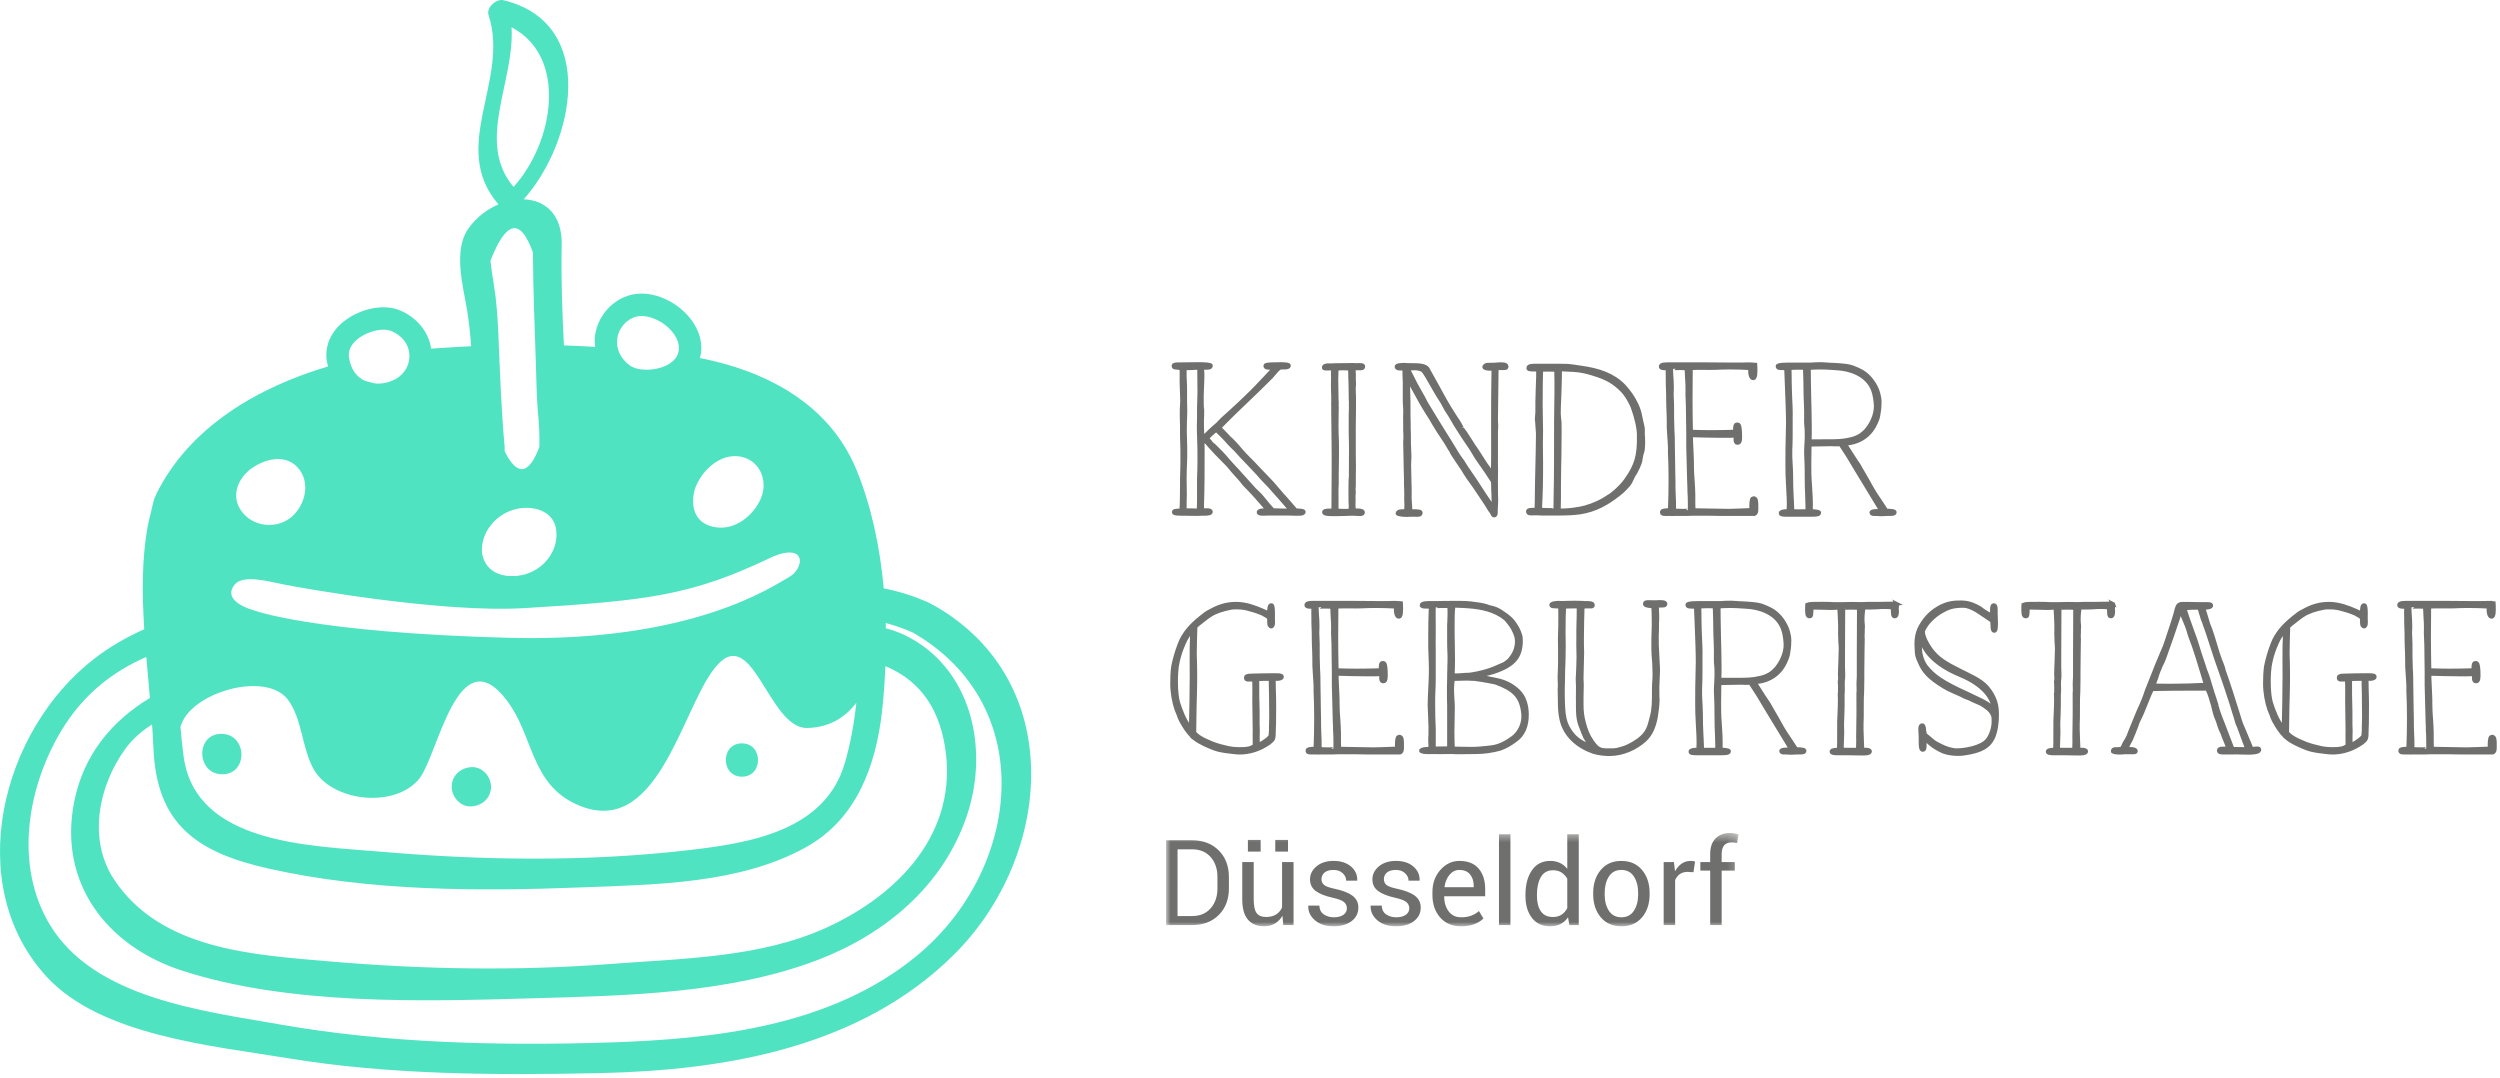 <svg width="283" height="122" viewBox="0 0 283 122" xmlns="http://www.w3.org/2000/svg" xmlns:xlink="http://www.w3.org/1999/xlink"><defs><path id="a" d="M0 .44V11h64.81V.44z"/></defs><g fill="none" fill-rule="evenodd"><path d="M53.23 91.285c1.214 0 2.277-.83 2.352-2.092.068-1.157-.876-2.355-2.092-2.355-1.212 0-2.28.833-2.355 2.094-.067 1.16.88 2.353 2.095 2.353M83.99 87.92c2.435 0 2.425-3.772-.005-3.772-2.434 0-2.422 3.773.006 3.773M25.167 87.647c2.96 0 2.842-4.574-.11-4.574-2.957 0-2.84 4.574.11 4.574" fill="#50E3C2" fill-rule="nonzero"/><path d="M105.7 68.514c-.05-.027-.104-.02-.156-.04-.063-.043-.09-.103-.168-.14-1.77-.826-3.547-1.375-5.338-1.734-.43-4.73-1.416-9.39-3.128-13.514-3.063-7.382-10.215-11.108-17.69-12.558.056-.212.124-.418.147-.648.153-1.434-.384-2.914-1.51-4.166-1.373-1.53-3.38-2.477-5.233-2.477-.74 0-1.437.15-2.07.44-1.796.835-3.028 2.563-3.22 4.513-.036.363.006.722.043 1.08-1.18-.07-2.358-.136-3.54-.17-.193-3.798-.332-7.6-.252-11.39.073-3.486-1.92-5.065-4.3-5.148C65.06 16.092 67.717 2.62 57.002.025c-.805-.195-1.98.81-1.696 1.684 2.414 7.4-4.504 14.925 1.12 21.425-1.296.553-2.524 1.483-3.42 2.76-1.724 2.464-.58 6.49-.14 9.167.225 1.36.368 2.74.467 4.13-1.166.06-3.013.166-4.52.275-.306-1.932-1.64-3.558-3.59-4.352-.538-.22-1.147-.33-1.806-.33-1.934 0-4.058.94-5.282 2.342-.92 1.05-1.33 2.338-1.158 3.625.033.256.1.492.158.732-7.932 2.353-15.725 6.848-19.466 14.494-.038.076-.036.135-.066.206-.04.082-.1.153-.128.242-.167.528-.27 1.083-.403 1.627-.14.573-.292 1.138-.393 1.727-.63 3.63-.597 7.534-.35 11.45-1.98.885-3.883 1.966-5.662 3.34-10.504 8.087-14.968 25.55-5.4 35.983 6.146 6.7 18.852 7.835 27.23 9.224 11.517 1.916 23.74 1.95 35.395 1.7 14.303-.308 29.542-2.92 40.1-13.416 11.223-11.157 12.834-30.988-2.294-39.546M78.617 55.506c.62-2.03 2.73-4.16 5.046-3.844 2.265.31 3.368 2.678 2.46 4.778-.818 1.896-2.84 3.557-5.037 3.257-2.27-.307-2.98-2.096-2.47-4.19M71.62 35.98c.307-.14.646-.206 1.004-.206 1.97 0 4.417 1.97 4.218 3.84-.156 1.505-2.037 2.24-3.65 2.24-.75 0-1.445-.16-1.88-.475-2.277-1.66-1.688-4.472.308-5.398M57.908 3.087c6.407 3.35 4.78 13.058.224 18.074-4.312-5.136.145-11.874-.224-18.073m2.42 25.497c.023 4.274.196 8.53.34 12.803.058 1.734.072 3.432.213 5.165.146 1.345.205 2.694.176 4.05-1.196 3.143-2.496 3.325-3.902.544 0-.093-.034-.143-.044-.224.004-.06.032-.127.026-.188-.39-4.24-.538-8.49-.716-12.744-.083-1.954-.202-3.86-.52-5.787-.154-.896-.28-1.794-.382-2.697 1.79-4.57 3.393-4.88 4.81-.922M58.49 57.61c1.907-.424 4.283.217 4.488 2.512.21 2.358-1.508 4.42-3.79 4.962-.236.054-.885.118-.653.126l-1.1-.016c-1.41-.153-2.608-.956-2.87-2.61-.18-2.367 1.64-4.47 3.926-4.975M43.42 37.322c.32 0 .61.046.85.143 2.522 1.027 2.627 3.798.973 5.133-.634.51-1.554.828-2.477.828-.113 0-.226-.014-.338-.024l-1.12-.29c-.894-.412-1.614-1.255-1.81-2.7-.24-1.788 2.23-3.09 3.923-3.09M28.22 53.21c1.676-1.298 4.263-2.002 5.72.01 1.264 1.746.45 4.34-1.22 5.51-1.52 1.066-3.744.894-5.05-.47-1.544-1.61-1.054-3.668.55-5.05m-1.66 12.97c.932-1.17 3.828-.37 5.45-.038 1.623.33 17.747 3.268 27.328 2.697 14.214-.847 19.055-1.46 28.164-5.836 3.848-1.585 3.572 1.364 1.783 2.342-1.79.98-10.892 7.41-31.714 6.854-22.44-.6-28.927-3.14-28.927-3.14s-3.618-.953-2.083-2.88m5.998 12.985c1.668 2.147 1.595 5.554 2.975 7.954 2.12 3.677 9.254 4.415 11.95 1 2.108-2.68 4.375-16.068 9.86-8.87 3.088 4.04 2.68 9.437 7.924 11.81 9.062 4.094 11.772-10.355 15.53-15.298 4.357-5.736 6.12 6.736 10.57 6.648 2.502-.048 4.31-1.186 5.573-2.864-.256 2.388-.683 4.688-1.294 6.8-2.23 7.712-10.752 9.092-17.653 9.89-11.55 1.337-23.323 1.174-34.886.178-7.9-.682-20.984-.81-22.323-10.79-.145-1.08-.262-2.194-.357-3.32.98-3.876 9.596-6.398 12.13-3.14m-15.35 2.846c.015.23.038.468.054.696.04.597.07 1.186.097 1.766 0 .05.003.105.007.156.34 8.653 4.854 11.86 13.03 13.695 11.475 2.583 23.876 2.583 35.567 2.127 8.33-.326 17.938-.394 25.406-4.62 5.6-3.165 7.763-9.134 8.467-15.205.197-1.686.316-3.44.39-5.215 3.397 1.423 5.924 4.136 6.74 9.076 1.61 9.742-5.257 16.808-13.42 20.53-7.493 3.415-16.354 3.486-24.4 4.105-10.632.814-21.335.62-31.955-.296-8.648-.75-18.982-1.326-24.263-9.244-3.044-4.566-1.76-10.707 1.306-14.87.815-1.105 1.84-1.973 2.976-2.7m86.563 26.194c-9.655 7.95-22.762 9.418-34.766 9.803-12.272.394-25.147.104-37.25-2.027-8.756-1.544-21.03-2.94-26.09-11.263-4.1-6.748-2.58-15.622 1.303-22.045 2.473-4.088 5.806-6.656 9.592-8.303.13 1.564.273 3.118.408 4.64-4.25 2.558-7.514 6.376-8.58 11.8-1.794 9.107 3.68 16.308 12.226 19.068 12.123 3.924 27.027 3.495 39.583 3.134 10.6-.3 22.368-.507 32.407-4.358 7.654-2.94 14.152-8.384 16.834-16.282 2.59-7.632.52-16.83-7.022-20.474-.684-.33-1.404-.574-2.144-.774-.004-.2 0-.398-.004-.598 1.03.285 2.06.625 3.094 1.098 14.367 8.295 12.173 26.893.407 36.58" fill="#50E3C2" fill-rule="nonzero"/><g transform="translate(132 93.857)"><mask id="b" fill="#fff"><use xlink:href="#a"/></mask><path d="M2.946 10.862c1.257 0 2.265-.383 3.026-1.15.76-.767 1.14-1.764 1.14-2.99v-1.31c0-1.223-.38-2.22-1.14-2.99-.76-.772-1.77-1.158-3.026-1.158H0v9.598h2.946zm0-8.576c.888 0 1.587.292 2.1.876.51.584.768 1.328.768 2.233v1.323c0 .914-.256 1.662-.77 2.246-.51.584-1.21.876-2.097.876h-1.65L1.3 2.286h1.646zm10.316 8.576h1.168V3.73h-1.3v5.14c-.154.344-.38.61-.682.796-.3.186-.68.28-1.143.28-.474 0-.825-.143-1.048-.43-.224-.284-.336-.807-.336-1.568V3.73H8.623v4.205c0 1.05.216 1.824.652 2.32.434.497 1.04.745 1.82.745.46 0 .866-.103 1.218-.31.35-.206.64-.5.864-.883l.085 1.055zm-.902-8.32h1.444V1.226H12.36v1.318zm-3.098 0h1.444V1.226H9.262v1.318zM20.075 9.7c-.262.185-.623.28-1.085.28-.43 0-.805-.107-1.127-.32-.32-.21-.49-.547-.514-1.006h-1.24l-.012.04c-.027.615.22 1.153.745 1.614.52.462 1.238.692 2.148.692.828 0 1.497-.195 2.01-.586.51-.39.767-.903.767-1.536 0-.558-.22-1.003-.66-1.335-.44-.332-1.11-.594-2.01-.788-.608-.127-1.01-.272-1.207-.435-.198-.162-.297-.384-.297-.666 0-.285.113-.53.337-.73.224-.203.567-.304 1.027-.304.43 0 .777.124 1.04.372.26.248.392.528.392.84h1.238l.012-.04c.023-.61-.212-1.128-.7-1.555-.492-.426-1.152-.64-1.983-.64-.79 0-1.43.205-1.924.613-.492.408-.74.902-.74 1.48.002.558.22.998.658 1.32.438.323 1.09.578 1.956.767.606.136 1.018.297 1.236.48.216.186.326.42.326.707 0 .303-.13.548-.392.735zm7.06 0c-.262.185-.623.28-1.085.28-.43 0-.806-.107-1.127-.32-.32-.21-.49-.547-.513-1.006h-1.24l-.014.04c-.025.615.223 1.153.745 1.614.524.462 1.242.692 2.15.692.826 0 1.495-.195 2.008-.586.512-.39.768-.903.768-1.536 0-.558-.22-1.003-.66-1.335-.44-.332-1.108-.594-2.01-.788-.607-.127-1.008-.272-1.206-.435-.197-.162-.296-.384-.296-.666 0-.285.11-.53.335-.73.224-.203.567-.304 1.027-.304.43 0 .777.124 1.038.372.262.248.393.528.393.84h1.24l.013-.04c.023-.61-.212-1.128-.7-1.555-.49-.426-1.15-.64-1.983-.64-.79 0-1.43.205-1.924.613-.492.408-.738.902-.738 1.48 0 .558.218.998.655 1.32.438.323 1.09.578 1.955.767.607.136 1.018.297 1.236.48.22.186.328.42.328.707 0 .303-.13.548-.392.735zm7.78 1.048c.42-.168.755-.378 1.01-.63l-.51-.845c-.24.22-.526.393-.858.518-.333.126-.718.19-1.157.19-.602 0-1.07-.222-1.403-.662-.334-.44-.51-1.002-.52-1.686l.018-.033h4.628v-.812c0-.966-.246-1.74-.738-2.32-.492-.58-1.22-.87-2.182-.87-.827 0-1.542.337-2.146 1.012-.604.674-.906 1.52-.906 2.534v.29c0 1.055.295 1.913.88 2.574.587.662 1.377.992 2.37.992.593 0 1.1-.084 1.517-.252zm-.5-5.616c.273.342.41.766.41 1.275l-.002.17h-3.288l-.015-.033c.073-.55.262-1.01.57-1.376.306-.366.677-.548 1.112-.548.537 0 .942.17 1.214.512zm3.27 5.73h1.297V.58h-1.298V10.86zm2.998-3.296c0 1.028.247 1.858.74 2.49.49.63 1.172.944 2.043.944.447 0 .84-.085 1.18-.257.337-.17.623-.424.857-.758l.15.877h1.063V.58h-1.3V4.5c-.23-.293-.504-.518-.827-.67-.323-.155-.694-.232-1.11-.232-.883 0-1.57.35-2.06 1.055-.49.703-.736 1.628-.736 2.775v.138zm1.3-.138c0-.822.148-1.49.444-2.004.297-.514.757-.77 1.382-.77.372 0 .692.085.96.26.263.173.48.407.647.7v3.33c-.166.316-.382.562-.645.738-.264.176-.59.264-.977.264-.62 0-1.076-.217-1.37-.65-.294-.432-.44-1.01-.44-1.73l-.002-.138zm6.366-.053c0 1.06.288 1.928.86 2.607.575.68 1.353 1.018 2.337 1.018.986 0 1.763-.338 2.335-1.015.57-.676.857-1.547.857-2.61l-.002-.145c0-1.06-.286-1.93-.86-2.61-.574-.682-1.355-1.022-2.343-1.022-.98 0-1.756.342-2.327 1.025-.572.683-.858 1.552-.858 2.607v.145zm1.3-.148c0-.746.16-1.367.477-1.863.32-.496.788-.744 1.407-.744.624 0 1.1.248 1.422.744.322.496.483 1.117.483 1.863v.145c0 .755-.16 1.378-.48 1.87-.322.49-.793.737-1.413.737-.627 0-1.1-.247-1.42-.74-.32-.49-.477-1.113-.477-1.868v-.145zM59.88 3.67c-.058-.017-.13-.034-.218-.05-.087-.014-.18-.022-.276-.022-.388 0-.73.103-1.026.31-.297.206-.545.494-.748.863l-.125-1.04h-1.16v7.132h1.3l-.002-5.095c.127-.295.31-.523.544-.686.234-.162.523-.243.866-.243l.666.04.178-1.207zm3.012 7.192v-6.17h1.483V3.73h-1.483v-.903c0-.43.092-.76.277-.986.183-.225.465-.338.843-.338.122 0 .24.006.352.02.113.013.21.028.288.046l.157-.99c-.184-.043-.353-.077-.504-.1-.15-.025-.302-.038-.45-.038-.714 0-1.27.208-1.666.623-.398.416-.596 1.003-.596 1.764v.903H60.48v.962h1.114v6.17h1.298z" fill="#6F6F6E" fill-rule="nonzero" mask="url(#b)"/></g><path d="M134.796 83.26l.023.023c.156.157.314.27.45.382.56.428 1.37.788 2.18 1.102.45.158.834.225 1.26.293l.564.067c.292.046.562.068.855.09 1.37.068 2.63-.45 3.486-1.057l.112-.045-.067.023c.16-.136.406-.316.474-.473.045-.113.09-.315.09-.473v-.27c.045-.832.045-1.372.045-2.092 0-.54.02-1.192 0-1.733-.024-.697-.046-1.552-.046-2.227.517.068 1.035-.045.9-.337-.113-.136-.405-.136-.833-.136h-.11c-.564 0-2.05.023-2.566.045-.473 0-.608.113-.608.27 0 .36.315.226.923.248.044.675.02 1.553.02 2.318 0 .607.024 1.237.024 1.845l.022 1.53c0 .27-.022.967 0 1.304v.45c-.45.293-.787.36-1.733.36-.427 0-.81-.045-1.17-.112-.607-.135-1.237-.293-1.822-.517-.494-.203-1.057-.45-1.37-.653-.27-.157-.474-.338-.676-.54l.045-2.97c.02-.99.066-1.958.066-2.902 0-.788 0-1.553-.022-2.25-.023-.316-.023-.72-.023-1.013 0-.81.046-1.958.068-2.857.158-.158.405-.36.563-.473l.43-.338c.223-.18.47-.36.65-.472.61-.405 1.418-.653 2.32-.833.2-.044.47-.044.72-.044.56 0 1.056.09 1.53.247.404.09 1.08.338 1.326.45.248.135.63.36.72.45.022.157.022.382.022.563 0 .09.023.202.045.292.068.09.158.18.248.158.25-.09.226-.45.204-.833v-.247c.022-.27 0-.99-.046-1.17-.045-.136-.045-.248-.202-.226-.225.023-.248.383-.27.923l-.63-.292c-.833-.36-1.845-.765-2.97-.788-1.125-.022-2.092.292-2.992.81-.428.18-.788.495-1.125.765-.99.788-1.937 1.755-2.41 3.06-.292.742-.56 1.687-.72 2.475-.09.607-.11 1.395-.11 1.958 0 .99.2 2.114.493 2.947l.248.607s.113.45.54 1.125c.338.563.61.9.856 1.17v.023zm-.742-10.462c.247-.586.584-1.058.855-1.35 0 .99-.024.697-.046 1.664-.023.968 0 2.318 0 3.42 0 1.395-.045 4.253-.09 5.873-.046-.068-.113-.135-.158-.225-.54-.72-.922-1.71-1.215-2.632-.134-.45-.247-1.283-.247-2.363 0-.652.023-1.53.203-2.295.18-.788.338-1.26.698-2.092zm8.302 4.162c0-.09 1.395-.09 1.463-.045-.024.495.02 1.17.02 1.665l.024 2.61c0 .202-.023.72-.023.9 0 .315 0 .81-.044 1.147-.022.158-.135.203-.202.293-.158.203-1.125.81-1.17.765-.023-.293-.023-1.237 0-1.597 0-.158-.023-.563-.023-.698v-1.44c-.044-1.215-.044-2.273-.044-3.6zm15.457-8.753c-.292 0-.562.023-.832.023h-.72c-.967 0-2.024-.023-3.082-.023h-4.117c-.584 0-1.26-.045-1.214.315.022.226.472.203.787.203-.022.338 0 .855 0 1.148 0 .427 0 .854.023 1.26.022.36.022.832.022 1.17 0 .495.023.945.045 1.44.023.562.023 1.124.023 1.665l.067 1.102c0 .023.068.855.068 1.148v.607c.046.945.068 2.025.068 2.97 0 1.125-.022 2.407-.067 3.487h-.224c-.293.023-.63.023-.675.203-.067.36.338.293.833.293.248 0 .495.022.72 0h1.26c.428-.023.878-.023 1.305-.023h1.238c.45 0 .922.023 1.372.023h3.78c.27-.136.248-.405.248-.72v-.226c0-.382 0-.81-.225-.877h.023c-.112-.045-.247-.022-.27 0-.157.112-.202.72-.157 1.305-.743.022-1.868.09-2.565.09l-3.914-.068c-.023-.427-.023-.855-.023-1.327v-.427c0-.473-.045-.968-.067-1.44-.045-.586-.09-1.238-.09-1.845 0-.338 0-.72-.023-1.058-.022-.855-.09-1.62-.09-2.317.945.022 2.385.067 3.533.067.495 0 1.08 0 1.462-.023-.067.563 0 .833.27.81.338 0 .315-.54.293-1.102v-.112c-.044-.518-.044-1.036-.427-.923-.18.023-.18.202-.202.45 0 .068-.022.292-.022.36-.697.023-1.777.045-2.722.045-.765 0-1.643-.022-2.183-.045-.022-1.17-.045-2.475-.045-3.623 0-1.125.023-2.407.023-3.51.406-.022.99-.022 1.418-.022.45 0 .878.023 1.305 0 .54-.022 1.08-.045 1.62-.045.72 0 1.62.023 2.318.068-.044.584.068 1.192.406 1.147.27-.045.27-.72.247-1.305 0-.09-.022-.202-.022-.292-.247-.023-.54-.046-.787-.046zm-8.73.54c0-.022.518-.044.968-.044.383 0 .72.022.72.045 0 .494.068 1.192.09 1.8.023.27 0 .9 0 1.125.046.9.068 1.71.068 2.677 0 .562.023 1.17.023 1.732v1.463l.09 3.51c0 .202.023.495.023.765.023.202.023.675.023.81.022.36.045.855.045 1.282v.833c0 .022-.337.045-.72.045-.472 0-.99-.023-.99-.045 0-.607 0-1.305-.044-1.89-.023-.405-.023-1.012-.023-1.417 0-.383-.022-.765-.022-1.148 0-.968-.044-1.935-.044-2.857 0-1.35-.045-1.53-.045-1.62-.044-.878-.044-2.003-.044-2.993 0-.315-.045-.923-.045-1.17 0-.225.023-.495.023-.765s-.022-.518-.022-.765c-.022-.36-.067-.878-.067-1.215v-.157zm18.135 7.832l1.395-.338c.63-.158 1.328-.45 1.733-.653.517-.27.922-.563 1.237-.968.473-.563.698-1.552.585-2.542-.09-.36-.27-.855-.562-1.283-.405-.674-.878-1.057-1.508-1.462-.427-.315-.787-.472-1.26-.585l-.292-.067c-.203-.068-.248-.113-.473-.158-.067 0-.45-.112-.517-.112-.743-.113-1.35-.203-2.228-.203h-.562c-.54 0-1.755 0-2.25.023h-.428c-.54-.023-1.215 0-1.192.292.022.158.225.18.495.18h.54c-.044.968-.067 2.115-.067 3.06v.922c0 .428 0 .855.023 1.26.022.787.067 1.53.045 2.317 0 .562-.044 1.125-.067 1.687-.022.63-.067 1.283-.067 1.823l.045 1.125c0 .203.023.428.023.63.023.473.045 1.125.023 1.642 0 .113-.023.225-.023.338v.45c.023.18.045.495-.022.787-1.034-.045-1.417.338-.494.428.36.022.54 0 .765 0 .293 0 1.71.022 1.958 0 .315-.023.405.022.968.022.967 0 .922-.022 1.98-.022.99 0 1.89-.135 2.79-.383.607-.202 1.237-.585 1.62-.877 1.102-.72 1.44-1.8 1.44-3.037 0-1.035-.315-2.025-.945-2.632-.54-.54-1.214-.945-2.047-1.193-.562-.156-1.237-.246-1.845-.404l-.81-.067zm-1.665 8.143c-.45 0-.562-.023-1.057-.023-.023-.517-.045-1.215-.045-1.8 0-.405.023-.854.023-1.282 0-.517.023-1.012.023-1.507 0-.337-.023-.697-.045-1.034-.022-.36-.044-.72-.044-1.057 0-.384.022-.744.112-1.126.585 0 .54-.023.878-.023.36-.02.9-.02 1.552.024 0 0 1.08.135 2.34.405 2.003.74 2.903 1.484 3.105 3.486.113 1.102-.405 2.114-1.125 2.677-1.372 1.012-2.115 1.08-3.06 1.17-1.62.157-1.44.09-2.655.09zm6.098-12.508c.113.787-.09 1.552-.63 2.25-.18.292-.382.404-.72.652-.9.36-1.327.697-3.104 1.08-.383.067-.878.18-1.26.157-.585.045-.81.067-1.125.067h-.337c.023-.493.045-1.168.045-1.73 0-.586-.022-1.148-.022-1.778-.023-.652-.023-1.485-.023-2.137 0-.787 0-1.53.09-2.182l1.058.045c1.463.067 3.016.27 4.276 1.057.157.113.585.383.697.585.608.697.878 1.282 1.058 1.912v.023zm-9.314 4.476v-3.148c-.023-.585 0-1.102 0-1.732v-1.17c0-.607-.023-1.372 0-1.957.022-.045 1.642-.068 1.687-.023.045.518.023 1.215 0 1.665 0 .112-.022.315-.022.405v1.282c0 .743 0 1.552.046 2.317 0 .224 0 .944-.023 1.124v.203c-.022.472-.022.877-.022 1.282-.022.494-.022.966-.022 1.46 0 .496 0 .99.023 1.463v4.815l-1.664.022v-2.182c-.045-.832-.068-1.935-.068-2.767 0-.494 0-.944.023-1.394.023-.45.046-1.057.046-1.665zm17.37-8.01c.337 0 .652.068.63-.18 0-.247-.315-.27-.743-.27-.157 0-.337 0-.472-.023-.27-.022-1.552-.022-1.777 0-.337.023-.765.023-1.012 0-.292.023-.764.068-.764.27.045.226.247.18.562.203.113 0 .203 0 .45.045 0 .63.023 1.508 0 2.205-.045.922-.045 1.89-.022 2.835v.653c0 .517 0 .99-.023 1.485 0 .134-.022.405-.022.54-.022.382.023.742.023 1.124 0 .158-.022.338-.022.496l.023 1.26c0 .675.023 1.417.18 2.092.405 1.89 1.913 3.128 3.668 3.735.63.18 1.26.247 1.8.247 1.508 0 2.993-.675 4.006-1.597.72-.653 1.08-1.552 1.282-2.632.09-.563.203-1.373.203-1.98 0-.136-.022-.248-.022-.36v-.338c-.022-.473 0-.968.023-1.44s.046-.9.046-1.328l-.135-2.7c-.022-.652 0-1.304.023-1.957v-.54c0-.203.023-.405.023-.563 0-.36-.023-.967-.045-1.372h.27c.36-.023.653.045.698-.202.045-.293-.517-.293-1.147-.248h-.224c-.54 0-1.058-.09-1.013.225.023.202.27.225.585.27.023 0 .09.023.18.023h.18c.023.45.045 1.125.045 1.575v.63c0 .224-.022.472-.022.697-.022.473-.022.968-.022 1.44 0 .337 0 .72.023 1.058.068.652.113 1.552.113 2.294 0 .316-.022.653-.045.946-.022.292-.022.584-.022.9 0 1.17 0 2.092-.248 2.97-.292 1.147-.427 1.8-1.485 2.587-.787.562-1.462.877-2.34 1.08-.382.09-.765.068-1.147.068-.878 0-1.148-.158-1.733-.99-.472-.676-.697-1.283-.922-2.138-.157-.607-.247-1.215-.247-2.025 0-.517 0-1.373.023-1.935.022-.36-.023-.698-.023-1.013l.068-2.925c0-.292-.022-.584-.022-.9v-.922c0-1.17.045-2.363.068-3.352l.54-.023zm-2.633.045c.135-.045 1.553-.045 1.598-.022 0 .224 0 1.575-.044 2.61v1.057c-.023.72.022 1.462.022 1.98 0 .675-.045 1.372-.067 2.047 0 .068-.022.203-.022.293v.315c0 .383.045.585.023.967v.54c-.022.27 0 .518 0 .788 0 1.305-.044 2.138.428 3.172.045.113.248.698.383.968l.63 1.013c-.157-.09-1.35-.496-2.024-1.373-.9-1.17-1.035-1.912-1.058-4.59 0-.36 0-.878.023-1.305l.023-1.463c.023-.472.045-.922.045-1.304.023-.788.023-1.823 0-2.79 0-1.08.023-2.633.045-2.903zm21.6 8.53c1.822-.114 2.947-1.148 3.465-2.34.135-.27.27-.63.315-.946 0-.046.022-.113.022-.18.09-.473.113-.9.113-1.305 0-.338-.068-.653-.158-.99-.247-.9-.922-1.8-1.552-2.25-.248-.202-.855-.495-1.17-.607-.585-.293-1.71-.338-2.565-.383h-.135c-.63-.022-.608-.067-1.238-.067-.315 0-.72.022-.99.045h-1.867c-.855 0-1.958-.023-1.935.225.022.247.202.247.517.247.113 0 .36.023.45.023l.09 2.294c.045 1.328.113 2.655.113 3.915 0 .36-.023.697-.023 1.08-.045 1.237-.045 2.452-.045 3.666 0 .765.023 1.485.068 2.205.045.945.135 1.935.067 2.947-.54-.022-.832.068-.877.203-.09.27.337.27.787.27h2.7c.54 0 .9-.023.923-.248.022-.157-.248-.18-.675-.225h-.27c.045-.967-.023-2.07-.09-2.992-.135-1.665-.045-3.06-.045-4.477.382 0 .832-.022 1.17-.022.517 0 .427 0 1.26-.023.607.046.922 0 1.012 0 .248.406.81 1.194 1.283 2.026l.742 1.237 2.543 4.185c-.315.09-1.103-.023-1.08.27 0 .112.157.18.27.18.157 0 .472 0 .675.022.247.023.675-.022.922-.022.473 0 .788.022.833-.203.045-.202-.383-.225-.968-.247l-.495-.765c-.45-.653-.922-1.35-1.395-2.227l-.225-.405c-.067-.112-.135-.27-.18-.314l-.675-1.17s-.09-.18-.135-.248c-.315-.427-.742-1.124-1.552-2.384zm-4.005-.34c.022-.47.022-1.056.022-1.55 0-1.148-.045-2.34-.067-3.488-.023-.99-.045-2.34-.045-3.194.337-.023.855-.045 1.215-.045.832 0 1.147.045 1.935.09 1.395.067 3.375.652 4.05 2.43.18.45.292 1.192.315 1.777.022.922-.405 1.934-1.013 2.677-.18.225-.54.54-.765.675-.315.18-.63.314-1.035.404-.967.226-1.417.226-3.217.226h-1.395zm-2.273-8.187c.09-.09 1.643-.068 1.665-.045l.023.405c.022.72.045 1.372.045 2.047 0 .517.022 1.012.045 1.53.022.63.045 1.282.022 1.934 0 .157 0 .382.023.584.022.225.045.45.045.653.022.315 0 .922-.023 1.372 0 .066-.022.224-.022.29-.045.654 0 1.26.022 1.868.023.428.023 1.013.023 1.463 0 .923.022 1.71.067 2.61v.203c.023.292.023.9.023 1.192-.135 0-1.53.023-1.643 0 0-.292-.022-.855-.045-1.192 0-.113-.022-.27-.022-.338-.045-.855-.068-1.687-.068-2.587 0-.517-.045-1.035-.067-1.53-.023-.27-.023-.652-.023-.9 0-.247 0-.63.023-.9.022-.472.022-1.08.022-1.596v-1.328c.023-.9-.022-1.777-.067-2.677 0-.225-.023-.45-.023-.697 0-.27-.022-.54-.022-.832 0-.45 0-1.013-.023-1.53zm22.366-.36c-.157-.09-.404-.09-.652-.068h-.202c-.473 0-.9.023-1.35.023h-1.17c-.203 0-.45.022-.675.022-.427-.022-1.732-.022-2.024 0-.428.023-.81 0-1.215 0-.314 0-.157-.022-.427-.022-.54 0-.99-.023-1.507 0h-.27c-.27 0-.495.022-.72.112 0 .09-.023.18-.023.293 0 .54-.045 1.125.338 1.08.248-.023.18-.293.226-.608v-.382c.382 0 .967.022 1.327.022.293 0 .518.023.81.023.405 0 .518-.023.945-.045.045.63.068 1.372.09 1.98-.022.63 0 1.237.023 1.867l.046.675c0 .562-.045 1.08-.045 1.62-.022.472-.044.967-.044 1.394l.022.495c0 .11-.045.224-.045.336.045.36.023.855.023 1.238l-.023.09c.023.495.023 1.034 0 1.552l-.045 1.147c-.045.63 0 1.282-.022 1.867v.383c0 .45 0 .81-.023 1.372-.517 0-.855.068-.832.27.023.18.36.225.99.203h.81c.18 0 1.238.022 1.44.022h.518c.45 0 .653-.112.653-.293 0-.112-.18-.18-.427-.202h-.45c0-.247 0-.675-.022-.9-.044-.832-.067-1.867-.022-2.677.023-.967-.022-2.002.045-2.992.023-.765.023-1.71.023-2.497 0-.676.022-1.373.022-2.026.023-.472 0-.922.023-1.394-.022-.248-.022-.473 0-.72 0-.225 0-.495.023-.743 0-.18-.045-.36-.045-.54-.022-.427.023-1.034.09-1.53.405 0 1.013 0 1.418-.022.337-.022.585-.045.9-.045.36 0 .675.023.922.045l.023.248c.023.405-.022.787.27.765.226-.023.27-.315.27-.63l-.022-.225c0-.113.023-.225.023-.293.023-.135 0-.247-.044-.315l.045.023zm-6.142 10.91v-.674c.045-.338.023-.72.023-.923-.022-.47.023-.81.046-1.056 0-.248 0-.608-.023-1.102v-1.395l.023-5.242c0-.09 1.665-.067 1.71-.022l-.023 5.106v2.564c-.045.562-.045 1.102-.022 1.62l-.022.36c.023 1.462 0 3.037-.022 4.34-.023.27 0 .79 0 1.014l-.023.967c-.135 0-1.53.023-1.755-.022-.022-.315.023-.788.023-1.17.023-.315 0-.608.023-.833-.045-.742 0-1.394.023-2.07.022-.472.022-.967.022-1.462zm17.415 2.542c.045-.292.045-.36.045-.518.09-1.462-.247-2.452-1.102-3.487-.743-.877-2.115-1.418-3.015-1.89-1.124-.585-2.272-1.103-3.104-2.093-.45-.517-1.193-1.687-1.148-2.407.428-.945 1.148-1.597 1.958-2.115.855-.495 1.372-.698 2.565-.698.518 0 1.013.248 1.53.54.496.338 1.576 1.036 1.71 1.148.023.248.046.427.046.675 0 .202.045.472.247.472.225 0 .225-.607.203-1.327 0-.18-.023-.405-.023-.607 0-.54.068-1.08-.292-1.036-.247.023-.202.698-.18 1.193-.787-.428-1.08-.653-1.304-.833-.54-.315-1.17-.652-2.115-.675-.922-.022-1.597.113-2.272.428-.99.518-1.71 1.102-2.385 2.272-.54.946-.54 1.868-.45 3.038.045.54.27.9.495 1.417.383.743.9 1.418 2.565 2.43.653.406 1.238.608 1.868.9.023 0 .068.045.09.045.226.113.496.27.878.383l.563.27.878.382c.473.316 1.058.653 1.283 1.26.068.18.068.428.068.698 0 .855-.36 1.688-.697 2.093-.697.832-2.52 1.102-3.352 1.125-.63.022-1.417-.27-1.8-.473-.562-.27-.9-.45-1.215-.765l-.652-.54c0-.18-.067-.248-.09-.653-.022-.18-.09-.405-.224-.405-.383 0-.248.63-.225 1.35v.383c0 .63 0 1.237.36 1.103.113-.045.158-.203.158-.495 0-.18-.022-.406.023-.698l.586.517c.427.36.945.653 1.35.833.585.27 1.575.382 2.34.292 2.655-.36 3.6-1.125 3.847-3.532zm-3.33-3.33c-2.745-1.238-3.825-1.98-4.68-3.082-.202-.27-.472-.788-.585-1.395-.067-.293-.09-1.013-.022-1.643.405 1.53 1.8 2.947 4.297 4.005.968.405 2.003.923 2.835 1.755.608.607.968 1.26 1.148 2.115-.63-.765-2.048-1.26-2.993-1.755zm16.537-10.122c-.157-.09-.405-.09-.652-.068h-.203c-.472 0-.9.023-1.35.023h-1.17c-.202 0-.45.022-.675.022-.427-.022-1.732-.022-2.025 0-.427.023-.81 0-1.215 0-.315 0-.157-.022-.427-.022-.54 0-.99-.023-1.508 0h-.27c-.27 0-.495.022-.72.112 0 .09-.022.18-.022.293 0 .54-.045 1.125.337 1.08.248-.023.18-.293.225-.608v-.382c.383 0 .968.022 1.328.022.292 0 .517.023.81.023.405 0 .517-.023.945-.045.045.63.067 1.372.09 1.98-.023.63 0 1.237.022 1.867l.045.675c0 .562-.045 1.08-.045 1.62-.022.472-.045.967-.045 1.394l.023.495c0 .11-.045.224-.045.336.045.36.022.855.022 1.238l-.022.09c.022.495.022 1.034 0 1.552l-.045 1.147c-.045.63 0 1.282-.023 1.867v.383c0 .45 0 .81-.022 1.372-.518 0-.855.068-.833.27.023.18.36.225.99.203h.81c.18 0 1.238.022 1.44.022h.518c.45 0 .652-.112.652-.293 0-.112-.18-.18-.427-.202h-.45c0-.247 0-.675-.023-.9-.045-.832-.067-1.867-.022-2.677.022-.967-.023-2.002.045-2.992.022-.765.022-1.71.022-2.497 0-.676.023-1.373.023-2.026.022-.472 0-.922.022-1.394-.022-.248-.022-.473 0-.72 0-.225 0-.495.023-.743 0-.18-.045-.36-.045-.54-.023-.427.022-1.034.09-1.53.405 0 1.012 0 1.417-.022.338-.022.585-.045.9-.045.36 0 .675.023.923.045l.022.248c.023.405-.022.787.27.765.225-.023.27-.315.27-.63l-.022-.225c0-.113.022-.225.022-.293.023-.135 0-.247-.045-.315l.045.023zm-6.142 10.91v-.674c.045-.338.022-.72.022-.923-.022-.47.023-.81.045-1.056 0-.248 0-.608-.022-1.102v-1.395l.022-5.242c0-.09 1.665-.067 1.71-.022l-.022 5.106v2.564c-.045.562-.045 1.102-.023 1.62l-.022.36c.022 1.462 0 3.037-.023 4.34-.022.27 0 .79 0 1.014l-.022.967c-.135 0-1.53.023-1.755-.022-.023-.315.022-.788.022-1.17.023-.315 0-.608.023-.833-.045-.742 0-1.394.022-2.07.023-.472.023-.967.023-1.462zm12.442-7.648c-.157.472-.337 1.057-.517 1.53l-.833 1.98-.472 1.19-.495 1.24c-.023.09-.135.336-.18.45-.09.224-.158.45-.225.65-.135.36-.27.72-.428 1.08-.382.766-.922 2.205-1.26 2.993l-.157.405c-.045.09-.045.135-.045.135-.09.157-.338.697-.27.54V83.8l-.18.293-.135.292-.158.315h.023c-.225.067-.383.067-.495.067h-.09c-.27 0-.518 0-.473.315.203.158.653.158 1.103.136.225-.023.495-.045.72-.023h.292c.315 0 .54.023.54-.18 0-.248-.607-.315-1.08-.248.18-.36.248-.54.338-.697l.18-.337c.247-.54.382-.923.585-1.44l.202-.562.428-.9.517-1.26.18-.45c.113-.292.293-.72.473-1.08 1.642-.044 3.285-.044 4.972-.044h1.238c.27.585.427 1.102.562 1.597l.068.203.045.225c.112.518.27 1.058.427 1.396.135.292.203.63.315.922l.09.225.225.495c.18.562.405.945.63 1.664-.652-.045-1.057-.045-1.057.225s.247.27.63.27h.09c.405-.022 2.092 0 2.677.023.45 0 1.215-.045 1.238-.337.022-.27-.27-.226-.653-.18-.067.022-.157.022-.225.022l-.967-2.317c-.203-.428-.405-1.012-.563-1.597-.495-1.574-1.057-3.396-1.62-4.95l-.045-.223c-.067-.203-.135-.428-.225-.63-.112-.225-.202-.54-.292-.788l-.113-.316-.337-1.125c-.158-.54-.338-1.103-.518-1.62-.022-.068-.067-.135-.09-.203l-.135-.36c-.157-.495-.27-.967-.54-1.777.54-.022.9-.09.878-.315-.023-.18-.27-.18-.698-.18h-.787c-.158 0-1.035-.022-1.238-.022h-.54c-.45 0-.585.202-.697.585-.135.607-.63 2.16-.833 2.722zm2.25.067c.068.225.135.428.225.653l.09.247c.113.293.225.585.315.877.225.653.45 1.395.653 2.07.067.203.112.405.18.585l.405 1.35c-1.238.066-2.655.11-4.05.11-.45 0-1.328-.02-1.8-.02l.27-.72c.112-.34.225-.744.427-1.17.068-.226.158-.406.248-.563.09-.18.18-.405.27-.63.72-2.025 1.215-3.42 1.507-4.342l.315-.967.248.652c.292.675.54 1.26.697 1.867zm3.173 8.19l-.27-.856c-.113-.336-.248-.72-.36-1.124l-.293-.967c-.067-.18-.09-.316-.135-.43l-.202-.54v.024l-.248-.765c-.18-.496-.292-.9-.495-1.486-.112-.36-.247-.854-.405-1.304-.72-1.935-1.125-3.15-1.215-3.51-.045-.09 1.553-.135 1.598-.067v-.023l.225.743c.09.337.202.674.337.967.068.202.113.382.203.585l.18.517.945 2.902c.517 1.485 1.08 3.037 1.53 4.477.045.113.09.226.112.338l.135.405c.068.203.158.563.27.9l.135.405.248.855c.045.112.112.202.135.292.427 1.193.787 2.115.945 2.542l-1.598-.022-.967-2.52c-.18-.472-.698-1.71-.81-2.317v-.022zm7.537 3.373l.023.023c.157.157.315.27.45.382.562.428 1.372.788 2.182 1.102.45.158.833.225 1.26.293l.563.067c.292.046.562.068.855.09 1.372.068 2.632-.45 3.487-1.057l.113-.045-.068.023c.158-.136.405-.316.473-.473.045-.113.09-.315.09-.473v-.27c.045-.832.045-1.372.045-2.092 0-.54.022-1.192 0-1.733-.023-.697-.045-1.552-.045-2.227.517.068 1.035-.045.9-.337-.113-.136-.405-.136-.833-.136h-.112c-.563 0-2.048.023-2.565.045-.473 0-.608.113-.608.27 0 .36.315.226.923.248.045.675.022 1.553.022 2.318 0 .607.023 1.237.023 1.845l.022 1.53c0 .27-.022.967 0 1.304v.45c-.45.293-.787.36-1.732.36-.428 0-.81-.045-1.17-.112-.608-.135-1.238-.293-1.823-.517-.495-.203-1.057-.45-1.372-.653-.27-.157-.473-.338-.675-.54l.045-2.97c.022-.99.067-1.958.067-2.902 0-.788 0-1.553-.022-2.25-.023-.316-.023-.72-.023-1.013 0-.81.045-1.958.068-2.857.157-.158.405-.36.562-.473l.428-.338c.225-.18.472-.36.652-.472.608-.405 1.418-.653 2.318-.833.202-.044.472-.044.72-.044.562 0 1.057.09 1.53.247.405.09 1.08.338 1.327.45.248.135.63.36.72.45.023.157.023.382.023.563 0 .09.022.202.045.292.067.09.157.18.247.158.248-.09.225-.45.203-.833v-.247c.022-.27 0-.99-.045-1.17-.045-.136-.045-.248-.203-.226-.225.023-.247.383-.27.923l-.63-.292c-.832-.36-1.845-.765-2.97-.788-1.125-.022-2.092.292-2.992.81-.428.18-.788.495-1.125.765-.99.788-1.935 1.755-2.408 3.06-.292.742-.562 1.687-.72 2.475-.09.607-.112 1.395-.112 1.958 0 .99.202 2.114.495 2.947l.247.607s.113.45.54 1.125c.338.563.608.9.855 1.17v.023zm-.742-10.462c.247-.586.585-1.058.855-1.35 0 .99-.023.697-.045 1.664-.023.968 0 2.318 0 3.42 0 1.395-.045 4.253-.09 5.873-.045-.068-.113-.135-.158-.225-.54-.72-.922-1.71-1.215-2.632-.135-.45-.247-1.283-.247-2.363 0-.652.022-1.53.202-2.295.18-.788.338-1.26.698-2.092zm8.302 4.162c0-.09 1.395-.09 1.463-.045-.023.495.022 1.17.022 1.665l.023 2.61c0 .202-.023.72-.023.9 0 .315 0 .81-.045 1.147-.022.158-.135.203-.202.293-.158.203-1.125.81-1.17.765-.023-.293-.023-1.237 0-1.597 0-.158-.023-.563-.023-.698v-1.44c-.045-1.215-.045-2.273-.045-3.6zm15.458-8.753c-.293 0-.563.023-.833.023h-.72c-.967 0-2.025-.023-3.082-.023h-4.118c-.585 0-1.26-.045-1.215.315.023.226.473.203.788.203-.023.338 0 .855 0 1.148 0 .427 0 .854.022 1.26.023.36.023.832.023 1.17 0 .495.022.945.045 1.44.022.562.022 1.124.022 1.665l.068 1.102c0 .023.067.855.067 1.148v.607c.045.945.068 2.025.068 2.97 0 1.125-.023 2.407-.068 3.487h-.225c-.292.023-.63.023-.675.203-.067.36.338.293.833.293.247 0 .495.022.72 0h1.26c.427-.023.877-.023 1.305-.023h1.237c.45 0 .923.023 1.373.023h3.78c.27-.136.247-.405.247-.72v-.226c0-.382 0-.81-.225-.877h.023c-.113-.045-.248-.022-.27 0-.158.112-.203.72-.158 1.305-.742.022-1.867.09-2.565.09l-3.915-.068c-.022-.427-.022-.855-.022-1.327v-.427c0-.473-.045-.968-.068-1.44-.045-.586-.09-1.238-.09-1.845 0-.338 0-.72-.022-1.058-.023-.855-.09-1.62-.09-2.317.945.022 2.385.067 3.532.067.495 0 1.08 0 1.463-.023-.068.563 0 .833.27.81.337 0 .315-.54.292-1.102v-.112c-.045-.518-.045-1.036-.427-.923-.18.023-.18.202-.203.45 0 .068-.022.292-.022.36-.698.023-1.778.045-2.723.045-.765 0-1.642-.022-2.182-.045-.023-1.17-.045-2.475-.045-3.623 0-1.125.022-2.407.022-3.51.405-.022.99-.022 1.418-.022.45 0 .877.023 1.305 0 .54-.022 1.08-.045 1.62-.045.72 0 1.62.023 2.317.068-.045.584.068 1.192.405 1.147.27-.045.27-.72.248-1.305 0-.09-.023-.202-.023-.292-.247-.023-.54-.046-.787-.046zm-8.73.54c0-.022.517-.044.967-.044.383 0 .72.022.72.045 0 .494.068 1.192.09 1.8.023.27 0 .9 0 1.125.045.9.068 1.71.068 2.677 0 .562.022 1.17.022 1.732v1.463l.09 3.51c0 .202.023.495.023.765.022.202.022.675.022.81.023.36.045.855.045 1.282v.833c0 .022-.337.045-.72.045-.472 0-.99-.023-.99-.045 0-.607 0-1.305-.045-1.89-.022-.405-.022-1.012-.022-1.417 0-.383-.023-.765-.023-1.148 0-.968-.045-1.935-.045-2.857 0-1.35-.045-1.53-.045-1.62-.045-.878-.045-2.003-.045-2.993 0-.315-.045-.923-.045-1.17 0-.225.023-.495.023-.765s-.023-.518-.023-.765c-.022-.36-.067-.878-.067-1.215v-.157z" fill="#6F6F6E" fill-rule="nonzero"/><path d="M134.796 83.26l.023.023c.156.157.314.27.45.382.56.428 1.37.788 2.18 1.102.45.158.834.225 1.26.293l.564.067c.292.046.562.068.855.09 1.37.068 2.63-.45 3.486-1.057l.112-.045-.067.023c.16-.136.406-.316.474-.473.045-.113.09-.315.09-.473v-.27c.045-.832.045-1.372.045-2.092 0-.54.02-1.192 0-1.733-.024-.697-.046-1.552-.046-2.227.517.068 1.035-.045.9-.337-.113-.136-.405-.136-.833-.136h-.11c-.564 0-2.05.023-2.566.045-.473 0-.608.113-.608.27 0 .36.315.226.923.248.044.675.02 1.553.02 2.318 0 .607.024 1.237.024 1.845l.022 1.53c0 .27-.022.967 0 1.304v.45c-.45.293-.787.36-1.733.36-.427 0-.81-.045-1.17-.112-.607-.135-1.237-.293-1.822-.517-.494-.203-1.057-.45-1.37-.653-.27-.157-.474-.338-.676-.54l.045-2.97c.02-.99.066-1.958.066-2.902 0-.788 0-1.553-.022-2.25-.023-.316-.023-.72-.023-1.013 0-.81.046-1.958.068-2.857.158-.158.405-.36.563-.473l.43-.338c.223-.18.47-.36.65-.472.61-.405 1.418-.653 2.32-.833.2-.044.47-.044.72-.044.56 0 1.056.09 1.53.247.404.09 1.08.338 1.326.45.248.135.63.36.72.45.022.157.022.382.022.563 0 .09.023.202.045.292.068.09.158.18.248.158.25-.09.226-.45.204-.833v-.247c.022-.27 0-.99-.046-1.17-.045-.136-.045-.248-.202-.226-.225.023-.248.383-.27.923l-.63-.292c-.833-.36-1.845-.765-2.97-.788-1.125-.022-2.092.292-2.992.81-.428.18-.788.495-1.125.765-.99.788-1.937 1.755-2.41 3.06-.292.742-.56 1.687-.72 2.475-.09.607-.11 1.395-.11 1.958 0 .99.2 2.114.493 2.947l.248.607s.113.45.54 1.125c.338.563.61.9.856 1.17v.023zm-.742-10.462c.247-.586.584-1.058.855-1.35 0 .99-.024.697-.046 1.664-.023.968 0 2.318 0 3.42 0 1.395-.045 4.253-.09 5.873-.046-.068-.113-.135-.158-.225-.54-.72-.922-1.71-1.215-2.632-.134-.45-.247-1.283-.247-2.363 0-.652.023-1.53.203-2.295.18-.788.338-1.26.698-2.092zm8.302 4.162c0-.09 1.395-.09 1.463-.045-.024.495.02 1.17.02 1.665l.024 2.61c0 .202-.023.72-.023.9 0 .315 0 .81-.044 1.147-.022.158-.135.203-.202.293-.158.203-1.125.81-1.17.765-.023-.293-.023-1.237 0-1.597 0-.158-.023-.563-.023-.698v-1.44c-.044-1.215-.044-2.273-.044-3.6zm15.457-8.753c-.292 0-.562.023-.832.023h-.72c-.967 0-2.024-.023-3.082-.023h-4.117c-.584 0-1.26-.045-1.214.315.022.226.472.203.787.203-.022.338 0 .855 0 1.148 0 .427 0 .854.023 1.26.022.36.022.832.022 1.17 0 .495.023.945.045 1.44.023.562.023 1.124.023 1.665l.067 1.102c0 .023.068.855.068 1.148v.607c.046.945.068 2.025.068 2.97 0 1.125-.022 2.407-.067 3.487h-.224c-.293.023-.63.023-.675.203-.067.36.338.293.833.293.248 0 .495.022.72 0h1.26c.428-.023.878-.023 1.305-.023h1.238c.45 0 .922.023 1.372.023h3.78c.27-.136.248-.405.248-.72v-.226c0-.382 0-.81-.225-.877h.023c-.112-.045-.247-.022-.27 0-.157.112-.202.72-.157 1.305-.743.022-1.868.09-2.565.09l-3.914-.068c-.023-.427-.023-.855-.023-1.327v-.427c0-.473-.045-.968-.067-1.44-.045-.586-.09-1.238-.09-1.845 0-.338 0-.72-.023-1.058-.022-.855-.09-1.62-.09-2.317.945.022 2.385.067 3.533.067.495 0 1.08 0 1.462-.023-.067.563 0 .833.27.81.338 0 .315-.54.293-1.102v-.112c-.044-.518-.044-1.036-.427-.923-.18.023-.18.202-.202.45 0 .068-.022.292-.022.36-.697.023-1.777.045-2.722.045-.765 0-1.643-.022-2.183-.045-.022-1.17-.045-2.475-.045-3.623 0-1.125.023-2.407.023-3.51.406-.022.99-.022 1.418-.022.45 0 .878.023 1.305 0 .54-.022 1.08-.045 1.62-.045.72 0 1.62.023 2.318.068-.044.584.068 1.192.406 1.147.27-.045.27-.72.247-1.305 0-.09-.022-.202-.022-.292-.247-.023-.54-.046-.787-.046zm-8.73.54c0-.022.518-.044.968-.044.383 0 .72.022.72.045 0 .494.068 1.192.09 1.8.023.27 0 .9 0 1.125.046.9.068 1.71.068 2.677 0 .562.023 1.17.023 1.732v1.463l.09 3.51c0 .202.023.495.023.765.023.202.023.675.023.81.022.36.045.855.045 1.282v.833c0 .022-.337.045-.72.045-.472 0-.99-.023-.99-.045 0-.607 0-1.305-.044-1.89-.023-.405-.023-1.012-.023-1.417 0-.383-.022-.765-.022-1.148 0-.968-.044-1.935-.044-2.857 0-1.35-.045-1.53-.045-1.62-.044-.878-.044-2.003-.044-2.993 0-.315-.045-.923-.045-1.17 0-.225.023-.495.023-.765s-.022-.518-.022-.765c-.022-.36-.067-.878-.067-1.215v-.157zm18.135 7.832l1.395-.338c.63-.158 1.328-.45 1.733-.653.517-.27.922-.563 1.237-.968.473-.563.698-1.552.585-2.542-.09-.36-.27-.855-.562-1.283-.405-.674-.878-1.057-1.508-1.462-.427-.315-.787-.472-1.26-.585l-.292-.067c-.203-.068-.248-.113-.473-.158-.067 0-.45-.112-.517-.112-.743-.113-1.35-.203-2.228-.203h-.562c-.54 0-1.755 0-2.25.023h-.428c-.54-.023-1.215 0-1.192.292.022.158.225.18.495.18h.54c-.044.968-.067 2.115-.067 3.06v.922c0 .428 0 .855.023 1.26.022.787.067 1.53.045 2.317 0 .562-.044 1.125-.067 1.687-.022.63-.067 1.283-.067 1.823l.045 1.125c0 .203.023.428.023.63.023.473.045 1.125.023 1.642 0 .113-.023.225-.023.338v.45c.023.18.045.495-.022.787-1.034-.045-1.417.338-.494.428.36.022.54 0 .765 0 .293 0 1.71.022 1.958 0 .315-.023.405.022.968.022.967 0 .922-.022 1.98-.022.99 0 1.89-.135 2.79-.383.607-.202 1.237-.585 1.62-.877 1.102-.72 1.44-1.8 1.44-3.037 0-1.035-.315-2.025-.945-2.632-.54-.54-1.214-.945-2.047-1.193-.562-.156-1.237-.246-1.845-.404l-.81-.067zm-1.665 8.143c-.45 0-.562-.023-1.057-.023-.023-.517-.045-1.215-.045-1.8 0-.405.023-.854.023-1.282 0-.517.023-1.012.023-1.507 0-.337-.023-.697-.045-1.034-.022-.36-.044-.72-.044-1.057 0-.384.022-.744.112-1.126.585 0 .54-.023.878-.023.36-.02.9-.02 1.552.024 0 0 1.08.135 2.34.405 2.003.74 2.903 1.484 3.105 3.486.113 1.102-.405 2.114-1.125 2.677-1.372 1.012-2.115 1.08-3.06 1.17-1.62.157-1.44.09-2.655.09zm6.098-12.508c.113.787-.09 1.552-.63 2.25-.18.292-.382.404-.72.652-.9.36-1.327.697-3.104 1.08-.383.067-.878.18-1.26.157-.585.045-.81.067-1.125.067h-.337c.023-.493.045-1.168.045-1.73 0-.586-.022-1.148-.022-1.778-.023-.652-.023-1.485-.023-2.137 0-.787 0-1.53.09-2.182l1.058.045c1.463.067 3.016.27 4.276 1.057.157.113.585.383.697.585.608.697.878 1.282 1.058 1.912v.023zm-9.314 4.476v-3.148c-.023-.585 0-1.102 0-1.732v-1.17c0-.607-.023-1.372 0-1.957.022-.045 1.642-.068 1.687-.023.045.518.023 1.215 0 1.665 0 .112-.022.315-.022.405v1.282c0 .743 0 1.552.046 2.317 0 .224 0 .944-.023 1.124v.203c-.022.472-.022.877-.022 1.282-.022.494-.022.966-.022 1.46 0 .496 0 .99.023 1.463v4.815l-1.664.022v-2.182c-.045-.832-.068-1.935-.068-2.767 0-.494 0-.944.023-1.394.023-.45.046-1.057.046-1.665zm17.37-8.01c.337 0 .652.068.63-.18 0-.247-.315-.27-.743-.27-.157 0-.337 0-.472-.023-.27-.022-1.552-.022-1.777 0-.337.023-.765.023-1.012 0-.292.023-.764.068-.764.27.045.226.247.18.562.203.113 0 .203 0 .45.045 0 .63.023 1.508 0 2.205-.045.922-.045 1.89-.022 2.835v.653c0 .517 0 .99-.023 1.485 0 .134-.022.405-.022.54-.022.382.023.742.023 1.124 0 .158-.022.338-.022.496l.023 1.26c0 .675.023 1.417.18 2.092.405 1.89 1.913 3.128 3.668 3.735.63.18 1.26.247 1.8.247 1.508 0 2.993-.675 4.006-1.597.72-.653 1.08-1.552 1.282-2.632.09-.563.203-1.373.203-1.98 0-.136-.022-.248-.022-.36v-.338c-.022-.473 0-.968.023-1.44s.046-.9.046-1.328l-.135-2.7c-.022-.652 0-1.304.023-1.957v-.54c0-.203.023-.405.023-.563 0-.36-.023-.967-.045-1.372h.27c.36-.023.653.045.698-.202.045-.293-.517-.293-1.147-.248h-.224c-.54 0-1.058-.09-1.013.225.023.202.27.225.585.27.023 0 .09.023.18.023h.18c.023.45.045 1.125.045 1.575v.63c0 .224-.022.472-.022.697-.022.473-.022.968-.022 1.44 0 .337 0 .72.023 1.058.068.652.113 1.552.113 2.294 0 .316-.022.653-.045.946-.022.292-.022.584-.022.9 0 1.17 0 2.092-.248 2.97-.292 1.147-.427 1.8-1.485 2.587-.787.562-1.462.877-2.34 1.08-.382.09-.765.068-1.147.068-.878 0-1.148-.158-1.733-.99-.472-.676-.697-1.283-.922-2.138-.157-.607-.247-1.215-.247-2.025 0-.517 0-1.373.023-1.935.022-.36-.023-.698-.023-1.013l.068-2.925c0-.292-.022-.584-.022-.9v-.922c0-1.17.045-2.363.068-3.352l.54-.023zm-2.633.045c.135-.045 1.553-.045 1.598-.022 0 .224 0 1.575-.044 2.61v1.057c-.023.72.022 1.462.022 1.98 0 .675-.045 1.372-.067 2.047 0 .068-.022.203-.022.293v.315c0 .383.045.585.023.967v.54c-.022.27 0 .518 0 .788 0 1.305-.044 2.138.428 3.172.045.113.248.698.383.968l.63 1.013c-.157-.09-1.35-.496-2.024-1.373-.9-1.17-1.035-1.912-1.058-4.59 0-.36 0-.878.023-1.305l.023-1.463c.023-.472.045-.922.045-1.304.023-.788.023-1.823 0-2.79 0-1.08.023-2.633.045-2.903zm21.6 8.53c1.822-.114 2.947-1.148 3.465-2.34.135-.27.27-.63.315-.946 0-.046.022-.113.022-.18.09-.473.113-.9.113-1.305 0-.338-.068-.653-.158-.99-.247-.9-.922-1.8-1.552-2.25-.248-.202-.855-.495-1.17-.607-.585-.293-1.71-.338-2.565-.383h-.135c-.63-.022-.608-.067-1.238-.067-.315 0-.72.022-.99.045h-1.867c-.855 0-1.958-.023-1.935.225.022.247.202.247.517.247.113 0 .36.023.45.023l.09 2.294c.045 1.328.113 2.655.113 3.915 0 .36-.023.697-.023 1.08-.045 1.237-.045 2.452-.045 3.666 0 .765.023 1.485.068 2.205.045.945.135 1.935.067 2.947-.54-.022-.832.068-.877.203-.09.27.337.27.787.27h2.7c.54 0 .9-.023.923-.248.022-.157-.248-.18-.675-.225h-.27c.045-.967-.023-2.07-.09-2.992-.135-1.665-.045-3.06-.045-4.477.382 0 .832-.022 1.17-.022.517 0 .427 0 1.26-.023.607.046.922 0 1.012 0 .248.406.81 1.194 1.283 2.026l.742 1.237 2.543 4.185c-.315.09-1.103-.023-1.08.27 0 .112.157.18.27.18.157 0 .472 0 .675.022.247.023.675-.022.922-.022.473 0 .788.022.833-.203.045-.202-.383-.225-.968-.247l-.495-.765c-.45-.653-.922-1.35-1.395-2.227l-.225-.405c-.067-.112-.135-.27-.18-.314l-.675-1.17s-.09-.18-.135-.248c-.315-.427-.742-1.124-1.552-2.384zm-4.005-.34c.022-.47.022-1.056.022-1.55 0-1.148-.045-2.34-.067-3.488-.023-.99-.045-2.34-.045-3.194.337-.023.855-.045 1.215-.045.832 0 1.147.045 1.935.09 1.395.067 3.375.652 4.05 2.43.18.45.292 1.192.315 1.777.022.922-.405 1.934-1.013 2.677-.18.225-.54.54-.765.675-.315.18-.63.314-1.035.404-.967.226-1.417.226-3.217.226h-1.395zm-2.273-8.187c.09-.09 1.643-.068 1.665-.045l.023.405c.022.72.045 1.372.045 2.047 0 .517.022 1.012.045 1.53.022.63.045 1.282.022 1.934 0 .157 0 .382.023.584.022.225.045.45.045.653.022.315 0 .922-.023 1.372 0 .066-.022.224-.022.29-.045.654 0 1.26.022 1.868.023.428.023 1.013.023 1.463 0 .923.022 1.71.067 2.61v.203c.023.292.023.9.023 1.192-.135 0-1.53.023-1.643 0 0-.292-.022-.855-.045-1.192 0-.113-.022-.27-.022-.338-.045-.855-.068-1.687-.068-2.587 0-.517-.045-1.035-.067-1.53-.023-.27-.023-.652-.023-.9 0-.247 0-.63.023-.9.022-.472.022-1.08.022-1.596v-1.328c.023-.9-.022-1.777-.067-2.677 0-.225-.023-.45-.023-.697 0-.27-.022-.54-.022-.832 0-.45 0-1.013-.023-1.53zm22.366-.36c-.157-.09-.404-.09-.652-.068h-.202c-.473 0-.9.023-1.35.023h-1.17c-.203 0-.45.022-.675.022-.427-.022-1.732-.022-2.024 0-.428.023-.81 0-1.215 0-.314 0-.157-.022-.427-.022-.54 0-.99-.023-1.507 0h-.27c-.27 0-.495.022-.72.112 0 .09-.023.18-.023.293 0 .54-.045 1.125.338 1.08.248-.023.18-.293.226-.608v-.382c.382 0 .967.022 1.327.022.293 0 .518.023.81.023.405 0 .518-.023.945-.045.045.63.068 1.372.09 1.98-.022.63 0 1.237.023 1.867l.046.675c0 .562-.045 1.08-.045 1.62-.022.472-.044.967-.044 1.394l.022.495c0 .11-.045.224-.045.336.045.36.023.855.023 1.238l-.023.09c.023.495.023 1.034 0 1.552l-.045 1.147c-.045.63 0 1.282-.022 1.867v.383c0 .45 0 .81-.023 1.372-.517 0-.855.068-.832.27.023.18.36.225.99.203h.81c.18 0 1.238.022 1.44.022h.518c.45 0 .653-.112.653-.293 0-.112-.18-.18-.427-.202h-.45c0-.247 0-.675-.022-.9-.044-.832-.067-1.867-.022-2.677.023-.967-.022-2.002.045-2.992.023-.765.023-1.71.023-2.497 0-.676.022-1.373.022-2.026.023-.472 0-.922.023-1.394-.022-.248-.022-.473 0-.72 0-.225 0-.495.023-.743 0-.18-.045-.36-.045-.54-.022-.427.023-1.034.09-1.53.405 0 1.013 0 1.418-.022.337-.022.585-.045.9-.045.36 0 .675.023.922.045l.023.248c.023.405-.022.787.27.765.226-.023.27-.315.27-.63l-.022-.225c0-.113.023-.225.023-.293.023-.135 0-.247-.044-.315l.045.023zm-6.142 10.91v-.674c.045-.338.023-.72.023-.923-.022-.47.023-.81.046-1.056 0-.248 0-.608-.023-1.102v-1.395l.023-5.242c0-.09 1.665-.067 1.71-.022l-.023 5.106v2.564c-.045.562-.045 1.102-.022 1.62l-.022.36c.023 1.462 0 3.037-.022 4.34-.023.27 0 .79 0 1.014l-.023.967c-.135 0-1.53.023-1.755-.022-.022-.315.023-.788.023-1.17.023-.315 0-.608.023-.833-.045-.742 0-1.394.023-2.07.022-.472.022-.967.022-1.462zm17.415 2.542c.045-.292.045-.36.045-.518.09-1.462-.247-2.452-1.102-3.487-.743-.877-2.115-1.418-3.015-1.89-1.124-.585-2.272-1.103-3.104-2.093-.45-.517-1.193-1.687-1.148-2.407.428-.945 1.148-1.597 1.958-2.115.855-.495 1.372-.698 2.565-.698.518 0 1.013.248 1.53.54.496.338 1.576 1.036 1.71 1.148.023.248.046.427.046.675 0 .202.045.472.247.472.225 0 .225-.607.203-1.327 0-.18-.023-.405-.023-.607 0-.54.068-1.08-.292-1.036-.247.023-.202.698-.18 1.193-.787-.428-1.08-.653-1.304-.833-.54-.315-1.17-.652-2.115-.675-.922-.022-1.597.113-2.272.428-.99.518-1.71 1.102-2.385 2.272-.54.946-.54 1.868-.45 3.038.045.54.27.9.495 1.417.383.743.9 1.418 2.565 2.43.653.406 1.238.608 1.868.9.023 0 .068.045.09.045.226.113.496.27.878.383l.563.27.878.382c.473.316 1.058.653 1.283 1.26.068.18.068.428.068.698 0 .855-.36 1.688-.697 2.093-.697.832-2.52 1.102-3.352 1.125-.63.022-1.417-.27-1.8-.473-.562-.27-.9-.45-1.215-.765l-.652-.54c0-.18-.067-.248-.09-.653-.022-.18-.09-.405-.224-.405-.383 0-.248.63-.225 1.35v.383c0 .63 0 1.237.36 1.103.113-.045.158-.203.158-.495 0-.18-.022-.406.023-.698l.586.517c.427.36.945.653 1.35.833.585.27 1.575.382 2.34.292 2.655-.36 3.6-1.125 3.847-3.532zm-3.33-3.33c-2.745-1.238-3.825-1.98-4.68-3.082-.202-.27-.472-.788-.585-1.395-.067-.293-.09-1.013-.022-1.643.405 1.53 1.8 2.947 4.297 4.005.968.405 2.003.923 2.835 1.755.608.607.968 1.26 1.148 2.115-.63-.765-2.048-1.26-2.993-1.755zm16.537-10.122c-.157-.09-.405-.09-.652-.068h-.203c-.472 0-.9.023-1.35.023h-1.17c-.202 0-.45.022-.675.022-.427-.022-1.732-.022-2.025 0-.427.023-.81 0-1.215 0-.315 0-.157-.022-.427-.022-.54 0-.99-.023-1.508 0h-.27c-.27 0-.495.022-.72.112 0 .09-.022.18-.022.293 0 .54-.045 1.125.337 1.08.248-.023.18-.293.225-.608v-.382c.383 0 .968.022 1.328.022.292 0 .517.023.81.023.405 0 .517-.023.945-.045.045.63.067 1.372.09 1.98-.023.63 0 1.237.022 1.867l.045.675c0 .562-.045 1.08-.045 1.62-.022.472-.045.967-.045 1.394l.023.495c0 .11-.045.224-.045.336.045.36.022.855.022 1.238l-.022.09c.022.495.022 1.034 0 1.552l-.045 1.147c-.045.63 0 1.282-.023 1.867v.383c0 .45 0 .81-.022 1.372-.518 0-.855.068-.833.27.023.18.36.225.99.203h.81c.18 0 1.238.022 1.44.022h.518c.45 0 .652-.112.652-.293 0-.112-.18-.18-.427-.202h-.45c0-.247 0-.675-.023-.9-.045-.832-.067-1.867-.022-2.677.022-.967-.023-2.002.045-2.992.022-.765.022-1.71.022-2.497 0-.676.023-1.373.023-2.026.022-.472 0-.922.022-1.394-.022-.248-.022-.473 0-.72 0-.225 0-.495.023-.743 0-.18-.045-.36-.045-.54-.023-.427.022-1.034.09-1.53.405 0 1.012 0 1.417-.022.338-.022.585-.045.9-.045.36 0 .675.023.923.045l.022.248c.023.405-.022.787.27.765.225-.023.27-.315.27-.63l-.022-.225c0-.113.022-.225.022-.293.023-.135 0-.247-.045-.315l.045.023zm-6.142 10.91v-.674c.045-.338.022-.72.022-.923-.022-.47.023-.81.045-1.056 0-.248 0-.608-.022-1.102v-1.395l.022-5.242c0-.09 1.665-.067 1.71-.022l-.022 5.106v2.564c-.045.562-.045 1.102-.023 1.62l-.022.36c.022 1.462 0 3.037-.023 4.34-.022.27 0 .79 0 1.014l-.022.967c-.135 0-1.53.023-1.755-.022-.023-.315.022-.788.022-1.17.023-.315 0-.608.023-.833-.045-.742 0-1.394.022-2.07.023-.472.023-.967.023-1.462zm12.442-7.648c-.157.472-.337 1.057-.517 1.53l-.833 1.98-.472 1.19-.495 1.24c-.023.09-.135.336-.18.45-.09.224-.158.45-.225.65-.135.36-.27.72-.428 1.08-.382.766-.922 2.205-1.26 2.993l-.157.405c-.045.09-.045.135-.045.135-.09.157-.338.697-.27.54V83.8l-.18.293-.135.292-.158.315h.023c-.225.067-.383.067-.495.067h-.09c-.27 0-.518 0-.473.315.203.158.653.158 1.103.136.225-.023.495-.045.72-.023h.292c.315 0 .54.023.54-.18 0-.248-.607-.315-1.08-.248.18-.36.248-.54.338-.697l.18-.337c.247-.54.382-.923.585-1.44l.202-.562.428-.9.517-1.26.18-.45c.113-.292.293-.72.473-1.08 1.642-.044 3.285-.044 4.972-.044h1.238c.27.585.427 1.102.562 1.597l.068.203.045.225c.112.518.27 1.058.427 1.396.135.292.203.63.315.922l.09.225.225.495c.18.562.405.945.63 1.664-.652-.045-1.057-.045-1.057.225s.247.27.63.27h.09c.405-.022 2.092 0 2.677.023.45 0 1.215-.045 1.238-.337.022-.27-.27-.226-.653-.18-.067.022-.157.022-.225.022l-.967-2.317c-.203-.428-.405-1.012-.563-1.597-.495-1.574-1.057-3.396-1.62-4.95l-.045-.223c-.067-.203-.135-.428-.225-.63-.112-.225-.202-.54-.292-.788l-.113-.316-.337-1.125c-.158-.54-.338-1.103-.518-1.62-.022-.068-.067-.135-.09-.203l-.135-.36c-.157-.495-.27-.967-.54-1.777.54-.022.9-.09.878-.315-.023-.18-.27-.18-.698-.18h-.787c-.158 0-1.035-.022-1.238-.022h-.54c-.45 0-.585.202-.697.585-.135.607-.63 2.16-.833 2.722zm2.25.067c.068.225.135.428.225.653l.09.247c.113.293.225.585.315.877.225.653.45 1.395.653 2.07.067.203.112.405.18.585l.405 1.35c-1.238.066-2.655.11-4.05.11-.45 0-1.328-.02-1.8-.02l.27-.72c.112-.34.225-.744.427-1.17.068-.226.158-.406.248-.563.09-.18.18-.405.27-.63.72-2.025 1.215-3.42 1.507-4.342l.315-.967.248.652c.292.675.54 1.26.697 1.867zm3.173 8.19l-.27-.856c-.113-.336-.248-.72-.36-1.124l-.293-.967c-.067-.18-.09-.316-.135-.43l-.202-.54v.024l-.248-.765c-.18-.496-.292-.9-.495-1.486-.112-.36-.247-.854-.405-1.304-.72-1.935-1.125-3.15-1.215-3.51-.045-.09 1.553-.135 1.598-.067v-.023l.225.743c.09.337.202.674.337.967.068.202.113.382.203.585l.18.517.945 2.902c.517 1.485 1.08 3.037 1.53 4.477.045.113.09.226.112.338l.135.405c.068.203.158.563.27.9l.135.405.248.855c.045.112.112.202.135.292.427 1.193.787 2.115.945 2.542l-1.598-.022-.967-2.52c-.18-.472-.698-1.71-.81-2.317v-.022zm7.537 3.373l.023.023c.157.157.315.27.45.382.562.428 1.372.788 2.182 1.102.45.158.833.225 1.26.293l.563.067c.292.046.562.068.855.09 1.372.068 2.632-.45 3.487-1.057l.113-.045-.068.023c.158-.136.405-.316.473-.473.045-.113.09-.315.09-.473v-.27c.045-.832.045-1.372.045-2.092 0-.54.022-1.192 0-1.733-.023-.697-.045-1.552-.045-2.227.517.068 1.035-.045.9-.337-.113-.136-.405-.136-.833-.136h-.112c-.563 0-2.048.023-2.565.045-.473 0-.608.113-.608.27 0 .36.315.226.923.248.045.675.022 1.553.022 2.318 0 .607.023 1.237.023 1.845l.022 1.53c0 .27-.022.967 0 1.304v.45c-.45.293-.787.36-1.732.36-.428 0-.81-.045-1.17-.112-.608-.135-1.238-.293-1.823-.517-.495-.203-1.057-.45-1.372-.653-.27-.157-.473-.338-.675-.54l.045-2.97c.022-.99.067-1.958.067-2.902 0-.788 0-1.553-.022-2.25-.023-.316-.023-.72-.023-1.013 0-.81.045-1.958.068-2.857.157-.158.405-.36.562-.473l.428-.338c.225-.18.472-.36.652-.472.608-.405 1.418-.653 2.318-.833.202-.044.472-.044.72-.044.562 0 1.057.09 1.53.247.405.09 1.08.338 1.327.45.248.135.63.36.72.45.023.157.023.382.023.563 0 .09.022.202.045.292.067.09.157.18.247.158.248-.09.225-.45.203-.833v-.247c.022-.27 0-.99-.045-1.17-.045-.136-.045-.248-.203-.226-.225.023-.247.383-.27.923l-.63-.292c-.832-.36-1.845-.765-2.97-.788-1.125-.022-2.092.292-2.992.81-.428.18-.788.495-1.125.765-.99.788-1.935 1.755-2.408 3.06-.292.742-.562 1.687-.72 2.475-.09.607-.112 1.395-.112 1.958 0 .99.202 2.114.495 2.947l.247.607s.113.45.54 1.125c.338.563.608.9.855 1.17v.023zm-.742-10.462c.247-.586.585-1.058.855-1.35 0 .99-.023.697-.045 1.664-.023.968 0 2.318 0 3.42 0 1.395-.045 4.253-.09 5.873-.045-.068-.113-.135-.158-.225-.54-.72-.922-1.71-1.215-2.632-.135-.45-.247-1.283-.247-2.363 0-.652.022-1.53.202-2.295.18-.788.338-1.26.698-2.092zm8.302 4.162c0-.09 1.395-.09 1.463-.045-.023.495.022 1.17.022 1.665l.023 2.61c0 .202-.023.72-.023.9 0 .315 0 .81-.045 1.147-.022.158-.135.203-.202.293-.158.203-1.125.81-1.17.765-.023-.293-.023-1.237 0-1.597 0-.158-.023-.563-.023-.698v-1.44c-.045-1.215-.045-2.273-.045-3.6zm15.458-8.753c-.293 0-.563.023-.833.023h-.72c-.967 0-2.025-.023-3.082-.023h-4.118c-.585 0-1.26-.045-1.215.315.023.226.473.203.788.203-.023.338 0 .855 0 1.148 0 .427 0 .854.022 1.26.023.36.023.832.023 1.17 0 .495.022.945.045 1.44.022.562.022 1.124.022 1.665l.068 1.102c0 .023.067.855.067 1.148v.607c.045.945.068 2.025.068 2.97 0 1.125-.023 2.407-.068 3.487h-.225c-.292.023-.63.023-.675.203-.067.36.338.293.833.293.247 0 .495.022.72 0h1.26c.427-.023.877-.023 1.305-.023h1.237c.45 0 .923.023 1.373.023h3.78c.27-.136.247-.405.247-.72v-.226c0-.382 0-.81-.225-.877h.023c-.113-.045-.248-.022-.27 0-.158.112-.203.72-.158 1.305-.742.022-1.867.09-2.565.09l-3.915-.068c-.022-.427-.022-.855-.022-1.327v-.427c0-.473-.045-.968-.068-1.44-.045-.586-.09-1.238-.09-1.845 0-.338 0-.72-.022-1.058-.023-.855-.09-1.62-.09-2.317.945.022 2.385.067 3.532.067.495 0 1.08 0 1.463-.023-.068.563 0 .833.27.81.337 0 .315-.54.292-1.102v-.112c-.045-.518-.045-1.036-.427-.923-.18.023-.18.202-.203.45 0 .068-.022.292-.022.36-.698.023-1.778.045-2.723.045-.765 0-1.642-.022-2.182-.045-.023-1.17-.045-2.475-.045-3.623 0-1.125.022-2.407.022-3.51.405-.022.99-.022 1.418-.022.45 0 .877.023 1.305 0 .54-.022 1.08-.045 1.62-.045.72 0 1.62.023 2.317.068-.045.584.068 1.192.405 1.147.27-.045.27-.72.248-1.305 0-.09-.023-.202-.023-.292-.247-.023-.54-.046-.787-.046zm-8.73.54c0-.022.517-.044.967-.044.383 0 .72.022.72.045 0 .494.068 1.192.09 1.8.023.27 0 .9 0 1.125.045.9.068 1.71.068 2.677 0 .562.022 1.17.022 1.732v1.463l.09 3.51c0 .202.023.495.023.765.022.202.022.675.022.81.023.36.045.855.045 1.282v.833c0 .022-.337.045-.72.045-.472 0-.99-.023-.99-.045 0-.607 0-1.305-.045-1.89-.022-.405-.022-1.012-.022-1.417 0-.383-.023-.765-.023-1.148 0-.968-.045-1.935-.045-2.857 0-1.35-.045-1.53-.045-1.62-.045-.878-.045-2.003-.045-2.993 0-.315-.045-.923-.045-1.17 0-.225.023-.495.023-.765s-.023-.518-.023-.765c-.022-.36-.067-.878-.067-1.215v-.157z" stroke="#6F6F6E" stroke-width=".375"/><path d="M146.7 57.745c-.406-.472-1.08-1.26-1.6-1.822l-.673-.788c.044.045-.36-.404-.474-.54l-.47-.494-.992-1.034c-.427-.473-.832-.878-1.282-1.327-.54-.52-.966-1.104-1.484-1.644l-.427-.427-.16-.136-.18-.203c-.11-.11-.898-.92-.898-.92 1.957-2.003 3.846-3.69 5.87-5.737.07-.068.16-.18.25-.293.224-.27.448-.517.673-.72.18-.022.315-.022.474-.022.112 0 .225 0 .315-.023.133-.022.27-.067.292-.202.023-.203-.405-.203-.9-.225l-1.125.022c-.316.023-.677.023-.698.18-.023.158.067.248.36.27.225 0 .427 0 .63.023-.27.292-.744.81-.99 1.057-.72.765-1.418 1.507-2.228 2.272-.563.563-1.148 1.08-1.733 1.62l-.673.607-.272.247.023-.023c-.18.203-.337.36-.54.563l-.45.382c-.246.202-.47.45-.674.65-.45.406-.495.45-.517.43v-.046c-.023-.158-.023-.36-.023-.45-.023-.36-.023-.832-.023-1.17 0-.225 0-.585.024-.832v-.608c-.023-.135-.046-.36-.046-.517-.023-.63 0-1.26.023-1.912.024-.473.047-.99.047-1.462 0-.158 0-.36-.046-.833.587.023 1.036.045.992-.292-.024-.135-.677-.18-1.464-.18-.314 0-1.55.022-1.822.022h-.406c-.337 0-.584.045-.584.18 0 .27.157.248.45.27.113 0 .27.045.45.068.022.472 0 1.057 0 1.484l.044 1.373c0 .247.024.472.024.742 0 .203-.023.428-.023.607-.022.203-.022.383-.022.563-.022.585.023 1.215.023 1.71v.517c0 .495 0 .967.024 1.462.022.45.022.923.022 1.373 0 .628 0 1.236-.023 1.843-.022.563-.022 1.125-.022 1.62-.022.922 0 2.002-.066 2.722-.563.045-.832.022-.855.225-.024.225.493.225 1.124.225.202 0 1.26.022 1.484.022.248 0 .495-.022.698-.022h.18c.428 0 .787-.045.766-.27-.024-.158-.204-.202-.496-.202-.113 0-.18.022-.495 0v-.608c.07-1.89.07-3.914.07-5.826 0-.406 0-1.08-.023-1.53.044-.09.292.27.472.404l.29.337.744.81c.54.563 1.035 1.058 1.37 1.396l.542.652.81.9.428.54c1.102 1.125 1.665 1.777 2.07 2.25l.584.675-.45.022c-.405 0-.585.135-.562.247 0 .293.743.18 1.08.18h2.182c.293 0 .63.023.946.023.27 0 1.012.067.945-.27-.023-.158-.45-.158-.9-.18zm-12.534-9.493c0-.225 0-.608.023-.878 0-.225.022-.652.022-.877 0-.428-.023-.832-.023-1.237v-1.035c0-.36 0-.675-.024-.99-.023-.45-.044-1.035-.023-1.53.27.023 1.305-.022 1.576-.045l.022 2.7c0 .315-.023.675-.023 1.035-.024.36-.024.72-.024 1.08v.832c0 .292-.023.562-.023.877 0 .63.023 1.237.046 1.89.022.562.022 1.125.022 1.665v.718c0 .54-.023 1.125-.046 1.665v2.565c0 .292-.023.787-.023 1.057-.47.022-1.237-.045-1.53 0 0-.517 0-1.327.023-1.822 0-.473-.023-1.26-.023-1.755 0-.585.023-1.17.046-1.732.022-.428.022-.81.022-1.17 0-.517 0-1.012-.023-1.507-.024-.474-.024-.968-.024-1.508zm2.542 1.372c0-.113.698-.72.97-.922.18.18 1.034.99 1.236 1.26l.18.202c.225.247.518.54.764.765l.654.72c.56.583.763.808.876.92.495.54.97.99 1.395 1.508.204.248.54.563.856.9.27.27 2.25 2.542 2.452 2.79-.114 0-1.802-.023-1.98-.045-.27-.27-.495-.54-1.305-1.53-.338-.405-.698-.653-1.013-1.035-.316-.36-.563-.607-1.238-1.372-.113-.113-.54-.63-.72-.788l-.698-.765c-.315-.382-.517-.607-.855-.967l-.764-.765c-.002 0-.722-.696-.812-.876zm16.56-7.874c.27-.045.472-.022.63-.022.248 0 .428 0 .45-.225.022-.248-.338-.225-.855-.203-.135 0-.248-.022-.36-.022-.315.022-1.553.022-1.89.022-.27 0-.54.045-.72.023h-.27c-.044 0-.09.022-.134.022-.227.023-.316.203-.294.27.023.18.225.135.472.135.18 0 .27-.022.585.023-.068.54 0 .9-.023 1.192 0 .45-.022.855 0 1.305.023.36.023.742.023 1.102-.023.405.022.9 0 1.327.022 2.294.067 4.634.046 7.04-.025 1.328 0 2.768-.025 4.028-.427-.023-1.035-.023-1.056.18-.024.247.38.292.92.292.248 0 1.418 0 1.688-.023.226-.022.563-.022.743-.022.16 0 .294.022.43.022.358.023.606.045.674-.135.09-.247-.226-.337-.675-.337h-.316c-.07-.36-.07-.742-.046-1.035 0-.36-.023-.54.023-.9 0-.135-.022-.382-.022-.495.046-.36.023-.742.023-1.147.024-.9.024-1.732 0-2.79v-1.844c-.022-1.395.046-3.172.024-4.32 0-.27 0-.562-.023-.854-.022-.315 0-.585.024-.878 0-.18-.023-.405-.023-.652.024-.405-.022-.81-.022-1.08zm-1.935.045c0-.09 1.417-.09 1.463 0 0 .473.023 1.102.044 1.642 0 .518.023 1.035.023 1.485 0 .225 0 .45.023.653-.023.18 0 .36 0 .562l-.023.697c0 1.08-.023 2.182.023 3.262.023.54 0 1.238 0 1.777v1.103c-.023.382 0 .607 0 .81 0 .225-.046.427-.046.787-.022.675 0 1.462 0 2.182 0 0 .046.653 0 1.013-.315.044-1.417.022-1.507-.023v-1.282c0-.518-.023-1.035.023-1.62v-1.327l.023-1.305c0-.786.02-1.484 0-2.226-.07-1.305-.047-2.61-.024-3.915 0-.18-.023-.315 0-.495-.023-.158-.023-.428-.023-.675 0-.45-.023-.968-.023-1.463-.022-.517.023-1.192.023-1.642zm10.304-.025c-.202-.473-1.214-.473-1.867-.473h-.472c-.023 0-.067-.022-.136-.022-.54-.023-1.147.022-1.102.247.046.248.292.248.877.225 0 .428.023 1.058.045 1.508v1.957c0 .248 0 .473.024.698.022.292.044.607.022.922-.022.338 0 .743 0 1.125v.518c0 .247 0 .517.023.742 0 .18 0 .698-.023.855l.07 3.533c.02.27.02.675.02.922 0 .293 0 .563.024.923.023.495 0 .922 0 .967 0 .36.023.495.023.743 0 .202-.023.405-.023.675-.54-.023-.967 0-.967.292 0 .135.653.203 1.148.203.18-.023.406-.023.585-.023h.27c.337.023.675.045.675-.27 0-.18-.338-.18-.653-.202h-.292c-.09 0-.18-.023-.225-.023 0-.382-.023-.652-.044-.9-.046-.495-.023-.967-.023-1.44 0-.292-.023-.585-.023-.877l-.044-1.958c0-.18.022-.337.022-.517.022-.293.022-.563 0-.878-.046-.72-.046-1.44-.046-2.205 0-.18-.022-.36-.022-.562v-.563c-.023-.517-.023-1.35-.023-1.845 0-.427 0-.855-.022-1.305-.023-.517-.023-1.102-.023-1.755.564 1.013 1.284 2.385 1.846 3.308l.653 1.035c.563.99 1.125 1.867 1.755 2.79 0 0 .248.427.36.607l.203.315c.067.203.135.293.81 1.305l.518.765c.36.63.855 1.328 1.37 2.025l.25.383c.494.742.9 1.305 1.44 2.205l.135.18v-.023c.157.27.202.518.405.473.202-.045.18-.315.18-.653l.046-1.035c-.023-.495-.023-1.237-.023-1.687 0-.248-.022-.63 0-.855v-.225c.023-.428 0-.698 0-1.305 0-.203-.022-.405 0-.743v-3.037c0-.27.046-.518.023-.743-.023-.225-.023-.45-.023-.697l.07-5.693h.673c.248 0 .428.023.45-.202 0-.36-.63-.315-1.237-.27-.067 0-.157.022-.18.022h-.382c-.293 0-.54 0-.653.09-.47.405.45.45.654.428h.248c-.046 2.115-.046 4.387-.046 6.435 0 2.07.023 3.442-.022 5.422-.314-.54-.697-.945-1.057-1.552-.292-.473-.607-.945-.877-1.35-.09-.113-.203-.293-.315-.473-.27-.382-.54-.877-.81-1.26-.134-.157-.224-.292-.314-.427-.046-.068-.18-.248-.09-.158-.225-.45-.495-.877-.855-1.395-.743-1.125-1.484-2.497-2.227-3.87l-.766-1.372zm-2.226.022c.09-.045.382-.067.81-.067.338 0 .697.157.787.18.113.157.25.27.428.607v-.022l.338.585c.472.81.764 1.35 1.035 1.777.315.473.54.833.968 1.665v-.022c.27.405.584.922.81 1.327.066.135.2.338.27.45.495.788 1.012 1.598 1.462 2.228.427.607.697 1.192 1.102 1.732.563.765 1.013 1.463 1.553 2.295l.022 1.058c0 .045.023.18.023.337.023.428.023 1.373 0 1.463-.136-.203-.766-1.08-1.305-1.935l-.72-1.103-1.012-1.485-.427-.675c-.27-.337-.563-.787-.787-1.17l-.135-.247v.022c-.315-.54-.563-.922-.945-1.53-.833-1.327-1.394-2.25-2.273-3.712-.09-.225-.405-.788-.81-1.485-.495-.855-.742-1.463-1.19-2.273zm14.49 15.885c-.563-.022-.968 0-.968.203 0 .337.34.27.654.27h.27c.18 0 .495 0 .697.022h2.002c.225-.022-.09-.022.157 0 .7 0 1.464-.045 2.14-.135 1.775-.27 3.103-1.057 4.319-2.002l.226-.18c.337-.27.697-.63.922-.9.247-.293.337-.518.472-.81.113-.225.226-.473.293-.563v.023l.113-.18c.18-.36.38-.743.517-1.215 0 0 .044-.315.067-.428 0-.067.046-.18.046-.247l.09-.315c.044-.113.066-.225.09-.405.044-.45.044-.923.022-1.328 0-.09-.022-.157-.022-.247v-.63c0-.248-.113-.608-.18-.923l-.113-.54c-.157-.945-.63-1.822-1.058-2.452-.248-.36-.518-.698-.81-1.013-1.192-1.237-2.79-1.822-4.972-2.115-1.08-.135-1.012-.202-2.16-.202h-2.588c-.518 0-1.125-.045-1.148.27-.022.202.16.202.495.225.113 0 .428 0 .608.022v.743c-.044.99-.068 1.912-.09 2.902v1.148c0 .135-.044.405-.044.562-.046.315.044.495.044.9l.067.945c0 1.238-.044 2.43-.066 3.645-.023 1.17-.067 2.655-.067 3.825l-.023 1.125zm11.588-8.325c.023 2.25-.27 3.308-1.463 4.995-.674.923-1.755 1.778-1.935 1.823-.787.562-1.71.967-2.655 1.237-.36.09-.674.158-1.148.225 0 0-.99.158-1.8.113l.024-1.35c0-1.148 0-2.295.023-3.42.023-.99.044-1.958.044-2.903 0-.787.024-1.552 0-2.25-.022-.315-.09-.72-.09-1.012 0-.855.07-1.755.09-2.678.024-.697.046-1.552.046-2.272.315-.023.113 0 .36 0 1.688.067 2.183.09 3.87.652 1.147.383 1.934.878 2.7 1.643.54.517 1.058 1.485 1.238 1.957.45 1.238.698 2.43.698 3.24zm-11.025 1.125l.023-1.687c0-.968-.046-2.003-.046-2.993 0-1.642.023-3.15.046-3.87-.023-.067 1.62-.067 1.642 0l.023 1.328c0 .99 0 1.89-.023 2.857-.022.968-.022 2.318-.022 3.42 0 1.53 0 4.815-.044 6.3l-.023 1.845c-.044.045-1.62.023-1.642-.022-.044-.09 0-.698.022-1.17.023-.495.046-1.193.046-1.373.023-1.057.023-1.777.023-2.722 0-.563-.023-1.148-.023-1.913zm23.468-9.27c-.293 0-.563.023-.833.023h-.72c-.966 0-2.025-.023-3.082-.023h-4.117c-.585 0-1.26-.045-1.215.315.023.225.472.203.787.203-.023.337 0 .855 0 1.147 0 .428 0 .855.023 1.26.023.36.023.833.023 1.17 0 .495.022.945.044 1.44.023.563.023 1.125.023 1.665l.067 1.103c0 .022.067.855.067 1.147v.608c.045.945.068 2.025.068 2.97 0 1.125-.023 2.407-.067 3.487h-.225c-.292.023-.63.023-.675.203-.068.36.337.292.832.292.248 0 .495.023.72 0h1.26c.428-.022.877-.022 1.305-.022h1.237c.45 0 .923.022 1.374.022h3.78c.27-.135.246-.405.246-.72v-.225c0-.382 0-.81-.225-.877h.023c-.113-.045-.248-.023-.27 0-.157.112-.202.72-.157 1.305-.743.022-1.868.09-2.566.09l-3.915-.068c-.022-.427-.022-.855-.022-1.327v-.428c0-.472-.044-.967-.067-1.44-.046-.585-.09-1.237-.09-1.845 0-.337 0-.72-.022-1.057-.022-.855-.09-1.62-.09-2.318.946.023 2.386.068 3.532.068.495 0 1.08 0 1.464-.023-.07.563 0 .833.27.81.337 0 .314-.54.29-1.102v-.113c-.043-.517-.043-1.035-.425-.922-.18.022-.18.202-.203.45 0 .067-.022.292-.022.36-.697.022-1.778.045-2.722.045-.766 0-1.643-.023-2.183-.045-.022-1.17-.044-2.475-.044-3.623 0-1.125.022-2.407.022-3.51.405-.022.99-.022 1.417-.022.45 0 .877.022 1.305 0 .54-.023 1.08-.045 1.62-.045.72 0 1.62.022 2.317.067-.044.585.07 1.193.406 1.148.27-.045.27-.72.248-1.305 0-.09-.023-.203-.023-.293-.247-.022-.54-.045-.787-.045zm-8.73.54c0-.022.518-.045.968-.045.382 0 .72.023.72.045 0 .495.067 1.193.09 1.8.022.27 0 .9 0 1.125.044.9.067 1.71.067 2.678 0 .562.023 1.17.023 1.732v1.463l.09 3.51c0 .202.023.495.023.765.022.202.022.675.022.81.024.36.046.855.046 1.282v.833c0 .022-.337.045-.72.045-.472 0-.99-.023-.99-.045 0-.608 0-1.305-.046-1.89-.022-.405-.022-1.013-.022-1.418 0-.382-.023-.765-.023-1.147 0-.968-.044-1.935-.044-2.858 0-1.35-.046-1.53-.046-1.62-.044-.877-.044-2.002-.044-2.992 0-.315-.045-.923-.045-1.17 0-.225.023-.495.023-.765s-.022-.518-.022-.765c-.023-.36-.067-.878-.067-1.215v-.158zm19.688 8.507c1.82-.113 2.946-1.148 3.464-2.34.136-.27.27-.63.315-.945 0-.046.023-.113.023-.18.09-.473.113-.9.113-1.305 0-.338-.07-.653-.16-.99-.245-.9-.92-1.8-1.55-2.25-.248-.202-.855-.495-1.17-.607-.585-.293-1.71-.338-2.566-.383h-.135c-.63-.022-.608-.067-1.238-.067-.315 0-.72.022-.99.045h-1.867c-.855 0-1.958-.023-1.935.225.022.247.202.247.517.247.112 0 .36.023.45.023l.09 2.294c.044 1.328.113 2.655.113 3.915 0 .36-.024.697-.024 1.08-.046 1.237-.046 2.452-.046 3.666 0 .765.023 1.485.07 2.205.043.945.133 1.935.065 2.947-.54-.022-.833.067-.877.202-.09.27.337.27.786.27h2.7c.54 0 .9-.022.923-.247.022-.158-.25-.18-.675-.225h-.27c.044-.967-.024-2.07-.09-2.992-.136-1.665-.046-3.06-.046-4.477.382 0 .832-.022 1.17-.022.518 0 .428 0 1.26-.023.607.046.922 0 1.012 0 .248.406.81 1.194 1.283 2.026l.743 1.237 2.543 4.185c-.316.09-1.103-.023-1.08.27 0 .112.157.18.27.18.156 0 .47 0 .674.022.248.022.675-.023.922-.023.472 0 .787.023.832-.202.046-.203-.382-.225-.968-.248l-.495-.764c-.45-.653-.923-1.35-1.395-2.227l-.226-.405c-.067-.112-.136-.27-.18-.314l-.675-1.17s-.09-.18-.135-.248c-.315-.427-.743-1.124-1.553-2.384zm-4.006-.338c.023-.472.023-1.057.023-1.552 0-1.147-.046-2.34-.067-3.487-.023-.99-.046-2.34-.046-3.194.338-.023.856-.045 1.215-.045.832 0 1.148.045 1.935.09 1.395.067 3.375.652 4.05 2.43.18.45.293 1.192.316 1.776.022.923-.405 1.935-1.013 2.678-.18.224-.54.54-.765.674-.316.18-.63.315-1.036.405-.966.226-1.417.226-3.216.226h-1.395zm-2.273-8.188c.09-.09 1.642-.068 1.664-.045l.024.405c.022.72.044 1.372.044 2.047 0 .517.022 1.012.045 1.53.023.63.046 1.282.023 1.934 0 .157 0 .382.023.584.022.225.044.45.044.652.023.315 0 .923-.023 1.373 0 .066-.022.224-.022.29-.044.654 0 1.26.023 1.868.022.428.022 1.013.022 1.463 0 .923.023 1.71.067 2.61v.203c.023.292.023.9.023 1.192-.135 0-1.53.023-1.643 0 0-.292-.022-.855-.044-1.192 0-.113-.023-.27-.023-.338-.044-.855-.067-1.687-.067-2.587 0-.517-.046-1.035-.067-1.53-.024-.27-.024-.652-.024-.9 0-.247 0-.63.023-.9.02-.472.02-1.08.02-1.596v-1.328c.025-.9-.02-1.777-.065-2.677 0-.225-.023-.45-.023-.697 0-.27-.023-.54-.023-.833 0-.45 0-1.012-.023-1.53z" fill="#6F6F6E" fill-rule="nonzero"/><path d="M146.7 57.745c-.406-.472-1.08-1.26-1.6-1.822l-.673-.788c.044.045-.36-.404-.474-.54l-.47-.494-.992-1.034c-.427-.473-.832-.878-1.282-1.327-.54-.52-.966-1.104-1.484-1.644l-.427-.427-.16-.136-.18-.203c-.11-.11-.898-.92-.898-.92 1.957-2.003 3.846-3.69 5.87-5.737.07-.068.16-.18.25-.293.224-.27.448-.517.673-.72.18-.022.315-.022.474-.022.112 0 .225 0 .315-.023.133-.022.27-.067.292-.202.023-.203-.405-.203-.9-.225l-1.125.022c-.316.023-.677.023-.698.18-.023.158.067.248.36.27.225 0 .427 0 .63.023-.27.292-.744.81-.99 1.057-.72.765-1.418 1.507-2.228 2.272-.563.563-1.148 1.08-1.733 1.62l-.673.607-.272.247.023-.023c-.18.203-.337.36-.54.563l-.45.382c-.246.202-.47.45-.674.65-.45.406-.495.45-.517.43v-.046c-.023-.158-.023-.36-.023-.45-.023-.36-.023-.832-.023-1.17 0-.225 0-.585.024-.832v-.608c-.023-.135-.046-.36-.046-.517-.023-.63 0-1.26.023-1.912.024-.473.047-.99.047-1.462 0-.158 0-.36-.046-.833.587.023 1.036.045.992-.292-.024-.135-.677-.18-1.464-.18-.314 0-1.55.022-1.822.022h-.406c-.337 0-.584.045-.584.18 0 .27.157.248.45.27.113 0 .27.045.45.068.022.472 0 1.057 0 1.484l.044 1.373c0 .247.024.472.024.742 0 .203-.023.428-.023.607-.022.203-.022.383-.022.563-.022.585.023 1.215.023 1.71v.517c0 .495 0 .967.024 1.462.022.45.022.923.022 1.373 0 .628 0 1.236-.023 1.843-.022.563-.022 1.125-.022 1.62-.022.922 0 2.002-.066 2.722-.563.045-.832.022-.855.225-.024.225.493.225 1.124.225.202 0 1.26.022 1.484.022.248 0 .495-.022.698-.022h.18c.428 0 .787-.045.766-.27-.024-.158-.204-.202-.496-.202-.113 0-.18.022-.495 0v-.608c.07-1.89.07-3.914.07-5.826 0-.406 0-1.08-.023-1.53.044-.09.292.27.472.404l.29.337.744.81c.54.563 1.035 1.058 1.37 1.396l.542.652.81.9.428.54c1.102 1.125 1.665 1.777 2.07 2.25l.584.675-.45.022c-.405 0-.585.135-.562.247 0 .293.743.18 1.08.18h2.182c.293 0 .63.023.946.023.27 0 1.012.067.945-.27-.023-.158-.45-.158-.9-.18zm-12.534-9.493c0-.225 0-.608.023-.878 0-.225.022-.652.022-.877 0-.428-.023-.832-.023-1.237v-1.035c0-.36 0-.675-.024-.99-.023-.45-.044-1.035-.023-1.53.27.023 1.305-.022 1.576-.045l.022 2.7c0 .315-.023.675-.023 1.035-.024.36-.024.72-.024 1.08v.832c0 .292-.023.562-.023.877 0 .63.023 1.237.046 1.89.022.562.022 1.125.022 1.665v.718c0 .54-.023 1.125-.046 1.665v2.565c0 .292-.023.787-.023 1.057-.47.022-1.237-.045-1.53 0 0-.517 0-1.327.023-1.822 0-.473-.023-1.26-.023-1.755 0-.585.023-1.17.046-1.732.022-.428.022-.81.022-1.17 0-.517 0-1.012-.023-1.507-.024-.474-.024-.968-.024-1.508zm2.542 1.372c0-.113.698-.72.97-.922.18.18 1.034.99 1.236 1.26l.18.202c.225.247.518.54.764.765l.654.72c.56.583.763.808.876.92.495.54.97.99 1.395 1.508.204.248.54.563.856.9.27.27 2.25 2.542 2.452 2.79-.114 0-1.802-.023-1.98-.045-.27-.27-.495-.54-1.305-1.53-.338-.405-.698-.653-1.013-1.035-.316-.36-.563-.607-1.238-1.372-.113-.113-.54-.63-.72-.788l-.698-.765c-.315-.382-.517-.607-.855-.967l-.764-.765c-.002 0-.722-.696-.812-.876zm16.56-7.874c.27-.045.472-.022.63-.022.248 0 .428 0 .45-.225.022-.248-.338-.225-.855-.203-.135 0-.248-.022-.36-.022-.315.022-1.553.022-1.89.022-.27 0-.54.045-.72.023h-.27c-.044 0-.09.022-.134.022-.227.023-.316.203-.294.27.023.18.225.135.472.135.18 0 .27-.022.585.023-.068.54 0 .9-.023 1.192 0 .45-.022.855 0 1.305.023.36.023.742.023 1.102-.023.405.022.9 0 1.327.022 2.294.067 4.634.046 7.04-.025 1.328 0 2.768-.025 4.028-.427-.023-1.035-.023-1.056.18-.024.247.38.292.92.292.248 0 1.418 0 1.688-.023.226-.022.563-.022.743-.022.16 0 .294.022.43.022.358.023.606.045.674-.135.09-.247-.226-.337-.675-.337h-.316c-.07-.36-.07-.742-.046-1.035 0-.36-.023-.54.023-.9 0-.135-.022-.382-.022-.495.046-.36.023-.742.023-1.147.024-.9.024-1.732 0-2.79v-1.844c-.022-1.395.046-3.172.024-4.32 0-.27 0-.562-.023-.854-.022-.315 0-.585.024-.878 0-.18-.023-.405-.023-.652.024-.405-.022-.81-.022-1.08zm-1.935.045c0-.09 1.417-.09 1.463 0 0 .473.023 1.102.044 1.642 0 .518.023 1.035.023 1.485 0 .225 0 .45.023.653-.023.18 0 .36 0 .562l-.023.697c0 1.08-.023 2.182.023 3.262.023.54 0 1.238 0 1.777v1.103c-.023.382 0 .607 0 .81 0 .225-.046.427-.046.787-.022.675 0 1.462 0 2.182 0 0 .046.653 0 1.013-.315.044-1.417.022-1.507-.023v-1.282c0-.518-.023-1.035.023-1.62v-1.327l.023-1.305c0-.786.02-1.484 0-2.226-.07-1.305-.047-2.61-.024-3.915 0-.18-.023-.315 0-.495-.023-.158-.023-.428-.023-.675 0-.45-.023-.968-.023-1.463-.022-.517.023-1.192.023-1.642zm10.304-.025c-.202-.473-1.214-.473-1.867-.473h-.472c-.023 0-.067-.022-.136-.022-.54-.023-1.147.022-1.102.247.046.248.292.248.877.225 0 .428.023 1.058.045 1.508v1.957c0 .248 0 .473.024.698.022.292.044.607.022.922-.022.338 0 .743 0 1.125v.518c0 .247 0 .517.023.742 0 .18 0 .698-.023.855l.07 3.533c.02.27.02.675.02.922 0 .293 0 .563.024.923.023.495 0 .922 0 .967 0 .36.023.495.023.743 0 .202-.023.405-.023.675-.54-.023-.967 0-.967.292 0 .135.653.203 1.148.203.18-.023.406-.023.585-.023h.27c.337.023.675.045.675-.27 0-.18-.338-.18-.653-.202h-.292c-.09 0-.18-.023-.225-.023 0-.382-.023-.652-.044-.9-.046-.495-.023-.967-.023-1.44 0-.292-.023-.585-.023-.877l-.044-1.958c0-.18.022-.337.022-.517.022-.293.022-.563 0-.878-.046-.72-.046-1.44-.046-2.205 0-.18-.022-.36-.022-.562v-.563c-.023-.517-.023-1.35-.023-1.845 0-.427 0-.855-.022-1.305-.023-.517-.023-1.102-.023-1.755.564 1.013 1.284 2.385 1.846 3.308l.653 1.035c.563.99 1.125 1.867 1.755 2.79 0 0 .248.427.36.607l.203.315c.067.203.135.293.81 1.305l.518.765c.36.63.855 1.328 1.37 2.025l.25.383c.494.742.9 1.305 1.44 2.205l.135.18v-.023c.157.27.202.518.405.473.202-.045.18-.315.18-.653l.046-1.035c-.023-.495-.023-1.237-.023-1.687 0-.248-.022-.63 0-.855v-.225c.023-.428 0-.698 0-1.305 0-.203-.022-.405 0-.743v-3.037c0-.27.046-.518.023-.743-.023-.225-.023-.45-.023-.697l.07-5.693h.673c.248 0 .428.023.45-.202 0-.36-.63-.315-1.237-.27-.067 0-.157.022-.18.022h-.382c-.293 0-.54 0-.653.09-.47.405.45.45.654.428h.248c-.046 2.115-.046 4.387-.046 6.435 0 2.07.023 3.442-.022 5.422-.314-.54-.697-.945-1.057-1.552-.292-.473-.607-.945-.877-1.35-.09-.113-.203-.293-.315-.473-.27-.382-.54-.877-.81-1.26-.134-.157-.224-.292-.314-.427-.046-.068-.18-.248-.09-.158-.225-.45-.495-.877-.855-1.395-.743-1.125-1.484-2.497-2.227-3.87l-.766-1.372zm-2.226.022c.09-.045.382-.067.81-.067.338 0 .697.157.787.18.113.157.25.27.428.607v-.022l.338.585c.472.81.764 1.35 1.035 1.777.315.473.54.833.968 1.665v-.022c.27.405.584.922.81 1.327.066.135.2.338.27.45.495.788 1.012 1.598 1.462 2.228.427.607.697 1.192 1.102 1.732.563.765 1.013 1.463 1.553 2.295l.022 1.058c0 .045.023.18.023.337.023.428.023 1.373 0 1.463-.136-.203-.766-1.08-1.305-1.935l-.72-1.103-1.012-1.485-.427-.675c-.27-.337-.563-.787-.787-1.17l-.135-.247v.022c-.315-.54-.563-.922-.945-1.53-.833-1.327-1.394-2.25-2.273-3.712-.09-.225-.405-.788-.81-1.485-.495-.855-.742-1.463-1.19-2.273zm14.49 15.885c-.563-.022-.968 0-.968.203 0 .337.34.27.654.27h.27c.18 0 .495 0 .697.022h2.002c.225-.022-.09-.022.157 0 .7 0 1.464-.045 2.14-.135 1.775-.27 3.103-1.057 4.319-2.002l.226-.18c.337-.27.697-.63.922-.9.247-.293.337-.518.472-.81.113-.225.226-.473.293-.563v.023l.113-.18c.18-.36.38-.743.517-1.215 0 0 .044-.315.067-.428 0-.067.046-.18.046-.247l.09-.315c.044-.113.066-.225.09-.405.044-.45.044-.923.022-1.328 0-.09-.022-.157-.022-.247v-.63c0-.248-.113-.608-.18-.923l-.113-.54c-.157-.945-.63-1.822-1.058-2.452-.248-.36-.518-.698-.81-1.013-1.192-1.237-2.79-1.822-4.972-2.115-1.08-.135-1.012-.202-2.16-.202h-2.588c-.518 0-1.125-.045-1.148.27-.022.202.16.202.495.225.113 0 .428 0 .608.022v.743c-.044.99-.068 1.912-.09 2.902v1.148c0 .135-.044.405-.044.562-.046.315.044.495.044.9l.067.945c0 1.238-.044 2.43-.066 3.645-.023 1.17-.067 2.655-.067 3.825l-.023 1.125zm11.588-8.325c.023 2.25-.27 3.308-1.463 4.995-.674.923-1.755 1.778-1.935 1.823-.787.562-1.71.967-2.655 1.237-.36.09-.674.158-1.148.225 0 0-.99.158-1.8.113l.024-1.35c0-1.148 0-2.295.023-3.42.023-.99.044-1.958.044-2.903 0-.787.024-1.552 0-2.25-.022-.315-.09-.72-.09-1.012 0-.855.07-1.755.09-2.678.024-.697.046-1.552.046-2.272.315-.023.113 0 .36 0 1.688.067 2.183.09 3.87.652 1.147.383 1.934.878 2.7 1.643.54.517 1.058 1.485 1.238 1.957.45 1.238.698 2.43.698 3.24zm-11.025 1.125l.023-1.687c0-.968-.046-2.003-.046-2.993 0-1.642.023-3.15.046-3.87-.023-.067 1.62-.067 1.642 0l.023 1.328c0 .99 0 1.89-.023 2.857-.022.968-.022 2.318-.022 3.42 0 1.53 0 4.815-.044 6.3l-.023 1.845c-.044.045-1.62.023-1.642-.022-.044-.09 0-.698.022-1.17.023-.495.046-1.193.046-1.373.023-1.057.023-1.777.023-2.722 0-.563-.023-1.148-.023-1.913zm23.468-9.27c-.293 0-.563.023-.833.023h-.72c-.966 0-2.025-.023-3.082-.023h-4.117c-.585 0-1.26-.045-1.215.315.023.225.472.203.787.203-.023.337 0 .855 0 1.147 0 .428 0 .855.023 1.26.023.36.023.833.023 1.17 0 .495.022.945.044 1.44.023.563.023 1.125.023 1.665l.067 1.103c0 .022.067.855.067 1.147v.608c.045.945.068 2.025.068 2.97 0 1.125-.023 2.407-.067 3.487h-.225c-.292.023-.63.023-.675.203-.068.36.337.292.832.292.248 0 .495.023.72 0h1.26c.428-.022.877-.022 1.305-.022h1.237c.45 0 .923.022 1.374.022h3.78c.27-.135.246-.405.246-.72v-.225c0-.382 0-.81-.225-.877h.023c-.113-.045-.248-.023-.27 0-.157.112-.202.72-.157 1.305-.743.022-1.868.09-2.566.09l-3.915-.068c-.022-.427-.022-.855-.022-1.327v-.428c0-.472-.044-.967-.067-1.44-.046-.585-.09-1.237-.09-1.845 0-.337 0-.72-.022-1.057-.022-.855-.09-1.62-.09-2.318.946.023 2.386.068 3.532.068.495 0 1.08 0 1.464-.023-.07.563 0 .833.27.81.337 0 .314-.54.29-1.102v-.113c-.043-.517-.043-1.035-.425-.922-.18.022-.18.202-.203.45 0 .067-.022.292-.022.36-.697.022-1.778.045-2.722.045-.766 0-1.643-.023-2.183-.045-.022-1.17-.044-2.475-.044-3.623 0-1.125.022-2.407.022-3.51.405-.022.99-.022 1.417-.022.45 0 .877.022 1.305 0 .54-.023 1.08-.045 1.62-.045.72 0 1.62.022 2.317.067-.044.585.07 1.193.406 1.148.27-.045.27-.72.248-1.305 0-.09-.023-.203-.023-.293-.247-.022-.54-.045-.787-.045zm-8.73.54c0-.022.518-.045.968-.045.382 0 .72.023.72.045 0 .495.067 1.193.09 1.8.022.27 0 .9 0 1.125.044.9.067 1.71.067 2.678 0 .562.023 1.17.023 1.732v1.463l.09 3.51c0 .202.023.495.023.765.022.202.022.675.022.81.024.36.046.855.046 1.282v.833c0 .022-.337.045-.72.045-.472 0-.99-.023-.99-.045 0-.608 0-1.305-.046-1.89-.022-.405-.022-1.013-.022-1.418 0-.382-.023-.765-.023-1.147 0-.968-.044-1.935-.044-2.858 0-1.35-.046-1.53-.046-1.62-.044-.877-.044-2.002-.044-2.992 0-.315-.045-.923-.045-1.17 0-.225.023-.495.023-.765s-.022-.518-.022-.765c-.023-.36-.067-.878-.067-1.215v-.158zm19.688 8.507c1.82-.113 2.946-1.148 3.464-2.34.136-.27.27-.63.315-.945 0-.046.023-.113.023-.18.09-.473.113-.9.113-1.305 0-.338-.07-.653-.16-.99-.245-.9-.92-1.8-1.55-2.25-.248-.202-.855-.495-1.17-.607-.585-.293-1.71-.338-2.566-.383h-.135c-.63-.022-.608-.067-1.238-.067-.315 0-.72.022-.99.045h-1.867c-.855 0-1.958-.023-1.935.225.022.247.202.247.517.247.112 0 .36.023.45.023l.09 2.294c.044 1.328.113 2.655.113 3.915 0 .36-.024.697-.024 1.08-.046 1.237-.046 2.452-.046 3.666 0 .765.023 1.485.07 2.205.043.945.133 1.935.065 2.947-.54-.022-.833.067-.877.202-.09.27.337.27.786.27h2.7c.54 0 .9-.022.923-.247.022-.158-.25-.18-.675-.225h-.27c.044-.967-.024-2.07-.09-2.992-.136-1.665-.046-3.06-.046-4.477.382 0 .832-.022 1.17-.022.518 0 .428 0 1.26-.023.607.046.922 0 1.012 0 .248.406.81 1.194 1.283 2.026l.743 1.237 2.543 4.185c-.316.09-1.103-.023-1.08.27 0 .112.157.18.27.18.156 0 .47 0 .674.022.248.022.675-.023.922-.023.472 0 .787.023.832-.202.046-.203-.382-.225-.968-.248l-.495-.764c-.45-.653-.923-1.35-1.395-2.227l-.226-.405c-.067-.112-.136-.27-.18-.314l-.675-1.17s-.09-.18-.135-.248c-.315-.427-.743-1.124-1.553-2.384zm-4.006-.338c.023-.472.023-1.057.023-1.552 0-1.147-.046-2.34-.067-3.487-.023-.99-.046-2.34-.046-3.194.338-.023.856-.045 1.215-.045.832 0 1.148.045 1.935.09 1.395.067 3.375.652 4.05 2.43.18.45.293 1.192.316 1.776.022.923-.405 1.935-1.013 2.678-.18.224-.54.54-.765.674-.316.18-.63.315-1.036.405-.966.226-1.417.226-3.216.226h-1.395zm-2.273-8.188c.09-.09 1.642-.068 1.664-.045l.024.405c.022.72.044 1.372.044 2.047 0 .517.022 1.012.045 1.53.023.63.046 1.282.023 1.934 0 .157 0 .382.023.584.022.225.044.45.044.652.023.315 0 .923-.023 1.373 0 .066-.022.224-.022.29-.044.654 0 1.26.023 1.868.022.428.022 1.013.022 1.463 0 .923.023 1.71.067 2.61v.203c.023.292.023.9.023 1.192-.135 0-1.53.023-1.643 0 0-.292-.022-.855-.044-1.192 0-.113-.023-.27-.023-.338-.044-.855-.067-1.687-.067-2.587 0-.517-.046-1.035-.067-1.53-.024-.27-.024-.652-.024-.9 0-.247 0-.63.023-.9.02-.472.02-1.08.02-1.596v-1.328c.025-.9-.02-1.777-.065-2.677 0-.225-.023-.45-.023-.697 0-.27-.023-.54-.023-.833 0-.45 0-1.012-.023-1.53z" stroke="#6F6F6E" stroke-width=".375"/></g></svg>